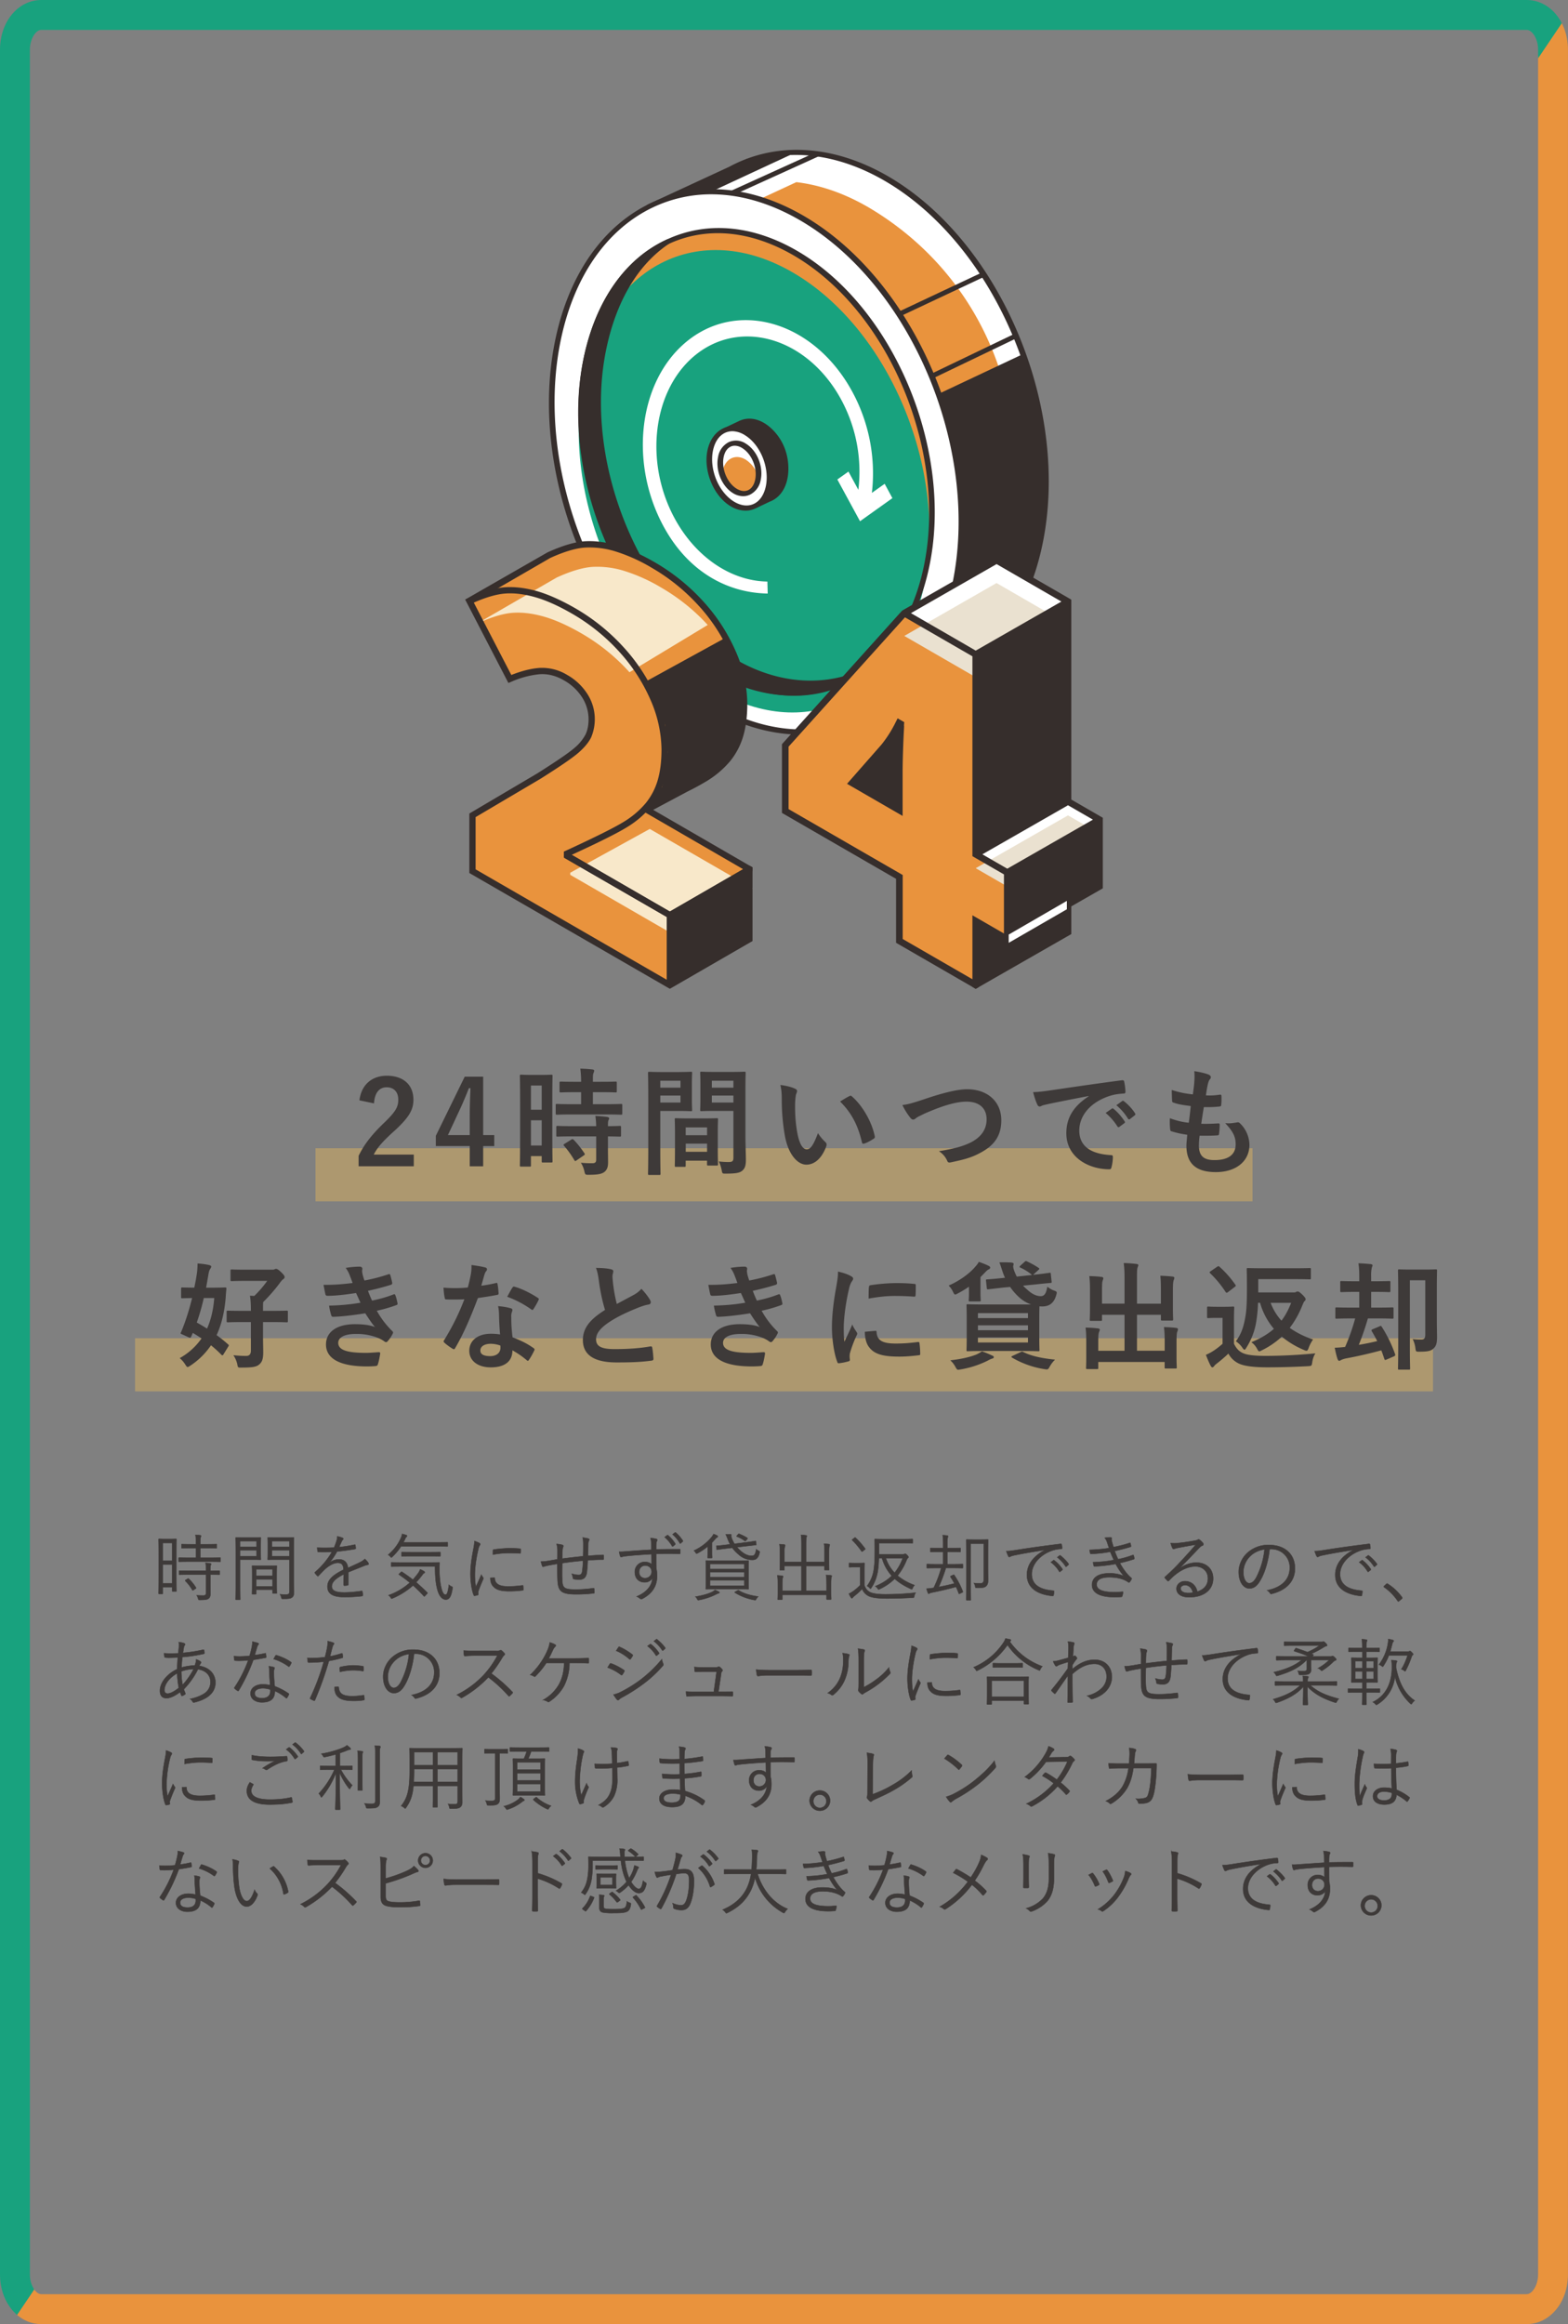 <svg xmlns="http://www.w3.org/2000/svg" xmlns:xlink="http://www.w3.org/1999/xlink" width="385.04" height="570.5"><rect width="100%" height="100%" fill="#808080" stroke="none"/><defs><path id="a" d="M10.13 0H374.9c5.68 0 10.13 5.35 10.13 12.19v546.12c0 6.83-4.45 12.19-10.13 12.19H10.13C4.45 570.5 0 565.14 0 558.3V12.2C0 5.35 4.45 0 10.13 0zm364.79 563.15c1.28 0 2.78-2.11 2.78-4.84V12.19c0-2.73-1.5-4.85-2.78-4.85H10.12c-1.28 0-2.78 2.12-2.78 4.85v546.12c0 2.73 1.5 4.85 2.79 4.85h364.79z"/></defs><clipPath id="b"><use xlink:href="#a" overflow="visible"/></clipPath><path clip-path="url(#b)" fill="#E9933D" d="M386.8.3v574.15H0z"/><defs><path id="c" d="M10.13 0H374.9c5.68 0 10.13 5.35 10.13 12.19v546.12c0 6.83-4.45 12.19-10.13 12.19H10.13C4.45 570.5 0 565.14 0 558.3V12.2C0 5.35 4.45 0 10.13 0zm364.79 563.15c1.28 0 2.78-2.11 2.78-4.84V12.19c0-2.73-1.5-4.85-2.78-4.85H10.12c-1.28 0-2.78 2.12-2.78 4.85v546.12c0 2.73 1.5 4.85 2.79 4.85h364.79z"/></defs><clipPath id="d"><use xlink:href="#c" overflow="visible"/></clipPath><path clip-path="url(#d)" fill="#18A27E" d="M0 574.45V-1.58l387.9.77z"/><path opacity=".4" fill="#F0BB55" d="M77.47 281.86h230.11v13.04H77.47zM33.16 328.5h318.73v13.04H33.16z"/><g><g fill="#3E3A39"><path d="M88.26 270.1c.49-3.92 3.15-6.04 6.73-6.04 3.93 0 6.53 2.12 6.53 5.9 0 2.44-1.06 4.27-4.4 7.39-3.02 2.7-4.45 4.3-5.34 6.07h9.83v2.86H88.06v-2.55c1.3-2.69 3.12-5.1 6.25-8.1 2.86-2.75 3.49-3.9 3.49-5.7 0-1.92-1.12-3.03-2.86-3.03-1.8 0-2.93 1.34-3.1 3.95l-3.58-.75zM118.65 278.64h2.72v2.7h-2.72v4.95h-3.3v-4.96h-8.33v-2.52l7.1-14.52h4.53v14.35zm-3.3-4.81c0-2.32.09-4.5.18-6.7h-.4a86.93 86.93 0 01-2.44 5.72l-2.7 5.79h5.36v-4.81zM135.63 276.46c0 7.13.05 8.42.05 8.6 0 .28-.02.3-.31.3h-2.06c-.26 0-.29-.02-.29-.3v-1.27h-2.64v2.27c0 .28-.02.31-.28.31h-2.12c-.29 0-.32-.03-.32-.31 0-.18.06-1.64.06-8.82v-6.25c0-5.18-.06-6.7-.06-6.87 0-.29.03-.32.32-.32.2 0 .74.06 2.46.06h2.46c1.72 0 2.27-.05 2.47-.05.28 0 .31.02.31.31 0 .17-.05 1.57-.05 5.78v6.56zm-5.25-10v5.94h2.64v-5.93h-2.64zm2.64 14.73V275h-2.64v6.19h2.64zm7.62-7.62c-2.72 0-3.67.06-3.84.06-.31 0-.34-.03-.34-.35v-1.97c0-.29.02-.32.34-.32.17 0 1.12.06 3.84.06h2.06v-2.95h-1.34c-2.55 0-3.44.06-3.61.06-.32 0-.35-.03-.35-.32v-2c0-.31.03-.34.35-.34.17 0 1.06.05 3.6.05h1.35a24.08 24.08 0 00-.2-3.23c1.12.03 1.9.08 2.95.2.29.03.46.14.46.29 0 .22-.09.37-.17.6-.15.31-.15.85-.15 2.14h1.92c2.6 0 3.47-.05 3.64-.05.29 0 .31.02.31.34v2c0 .3-.02.32-.31.32-.17 0-1.03-.06-3.64-.06h-1.92v2.95h3.04c2.72 0 3.66-.06 3.84-.06.31 0 .34.03.34.32v1.97c0 .32-.03.35-.34.35-.18 0-1.12-.06-3.84-.06h-7.99zm.11 5.38c-2.72 0-3.63.06-3.8.06-.32 0-.35-.03-.35-.31v-2c0-.3.03-.32.34-.32.18 0 1.1.06 3.81.06h5.65a20.87 20.87 0 00-.2-2.52c1.08.06 2.12.14 2.89.25.31.06.49.18.49.32 0 .2-.06.31-.15.48-.11.23-.14.58-.14 1.47 1.95 0 2.72-.06 2.86-.06.32 0 .35.03.35.31v2c0 .3-.03.32-.35.32-.14 0-.92-.03-2.86-.06v2.84c0 1.32.03 2.55.03 3.52 0 1.06-.2 1.86-1 2.44-.63.43-1.58.63-3.73.63-.86 0-.89 0-1.09-.86a6.4 6.4 0 00-.86-2.1c1 .1 1.86.12 2.81.12.69 0 .95-.23.95-.89v-5.7h-5.65zm-.48.8c.28-.17.37-.17.6.03.97 1 1.83 2.1 2.63 3.3.18.26.15.34-.14.54l-1.75 1.2c-.17.12-.26.18-.34.18s-.14-.06-.23-.2a23.73 23.73 0 00-2.52-3.53c-.2-.22-.2-.3.14-.51l1.6-1zM166.78 263.15c1.86 0 2.72-.06 2.9-.06.25 0 .28.03.28.34 0 .17-.06 1-.06 2.72v3.56c0 1.74.06 2.54.06 2.72 0 .31-.03.34-.29.34-.17 0-1.03-.06-2.89-.06h-4.64V282c0 3.95.06 5.9.06 6.1 0 .29-.03.32-.32.32h-2.43c-.29 0-.32-.03-.32-.32 0-.2.06-2.14.06-6.1v-12.4c0-3.98-.06-5.98-.06-6.16 0-.31.03-.34.32-.34.2 0 1.29.06 3.38.06h3.95zm-4.64 2.14v1.7h4.96v-1.7h-4.96zm4.96 3.64h-4.96v1.72h4.96v-1.72zm-1.1 17.5c-.28 0-.3-.03-.3-.35 0-.17.05-.94.05-5.18v-2.52c0-2.52-.06-3.38-.06-3.58 0-.29.03-.31.32-.31.2 0 .89.05 3.06.05h3.87c2.17 0 2.86-.05 3.06-.05.29 0 .32.02.32.31 0 .17-.06 1.03-.06 3.1v2.83c0 4.15.06 4.93.06 5.07 0 .28-.03.31-.32.31h-2.06c-.29 0-.32-.03-.32-.31v-.89h-5.24v1.17c0 .32-.03.35-.34.35H166zm2.38-7.76h5.25v-1.92h-5.25v1.92zm5.25 4.06v-2h-5.24v2h5.24zm9.42-3.75c0 2 .11 4.3.11 5.7 0 1.38-.2 2.06-.83 2.64-.6.54-1.4.77-4.1.77-.85 0-.85.03-1.02-.89a8.9 8.9 0 00-.7-2.1c.9.12 1.81.15 2.41.15.95 0 1.18-.25 1.18-1.11V272.7h-4.7c-2.23 0-2.98.06-3.15.06-.29 0-.31-.03-.31-.35 0-.17.05-.83.05-2.52v-3.95c0-1.66-.05-2.35-.05-2.52 0-.32.02-.35.31-.35.17 0 .92.06 3.15.06h4.21c2.23 0 3-.06 3.18-.06.29 0 .31.03.31.35 0 .17-.05 1.35-.05 3.78v11.77zm-8.25-13.69v1.7h5.3v-1.7h-5.3zm5.3 5.36v-1.72h-5.3v1.72h5.3zM195.27 267.27c.26.11.46.31.46.52 0 .17-.09.45-.23.8-.11.34-.26 1.57-.26 2.8 0 1.84.06 3.9.52 6.54.4 2.26 1.14 4.2 2.35 4.2.91 0 1.63-1 2.75-3.98.63 1 1.26 1.67 1.83 2.21.34.31.34.66.2 1.06-1.09 2.92-2.86 4.47-4.87 4.47-2.23 0-4.58-2.64-5.35-7.48-.46-2.72-.7-5.7-.7-8.33 0-1.58-.05-2.44-.34-3.75 1.38.17 2.78.5 3.64.94zm13.3 1.8a.84.84 0 01.3-.11c.12 0 .2.06.32.17 2.6 2.26 4.9 6.22 5.62 9.8.08.37-.1.48-.32.63-.74.48-1.46.89-2.23 1.14-.35.12-.55.03-.6-.31-.98-4.1-2.44-7.07-5.36-10 1.09-.69 1.8-1.09 2.26-1.32zM227.14 269.76c4.42-1.49 8-2.38 10.32-2.38 5.12 0 8.42 3.1 8.42 7.6 0 3.75-1.64 6.12-5.05 7.95-2.4 1.35-4.64 1.81-7.27 2.38-.57.12-.8.09-1-.45a5.32 5.32 0 00-2-2.27c3.77-.63 5.8-1.17 7.76-2.12 2.43-1.23 3.95-3.06 3.95-5.7 0-2.69-1.75-4.35-4.93-4.35-2.58 0-5.98 1.03-10.34 2.95-.91.46-1.63.77-1.97 1.03-.4.34-.63.43-.78.43-.28 0-.51-.17-.83-.6a16.7 16.7 0 01-1.83-2.98c1.26-.14 2.32-.4 5.55-1.49zM267.35 269.04c-3.5.66-6.56 1.27-9.63 1.9-1.08.25-1.37.3-1.8.45-.2.09-.4.23-.63.23-.2 0-.43-.17-.54-.43-.38-.77-.7-1.77-1.06-3.1 1.46-.05 2.32-.16 4.55-.48 3.52-.51 9.82-1.46 17.21-2.43.43-.06.58.11.6.31.15.66.3 1.72.32 2.52 0 .35-.17.43-.54.43-1.35.09-2.27.23-3.5.63-4.87 1.66-7.3 5.02-7.3 8.45 0 3.7 2.63 5.7 7.62 6.02.46 0 .63.1.63.43 0 .74-.12 1.74-.32 2.46-.08.43-.2.6-.54.6-5.04 0-10.57-2.9-10.57-8.85 0-4.06 2.04-6.81 5.5-9.08v-.06zm5.67 3.1c.14-.12.26-.09.43.05.89.7 1.92 1.84 2.72 3.07.12.17.12.31-.09.46l-1.2.89c-.2.14-.34.11-.48-.09a14.18 14.18 0 00-2.9-3.32l1.52-1.06zm2.55-1.86c.17-.12.25-.09.43.05 1.06.8 2.09 1.95 2.72 2.95.11.18.14.35-.09.52l-1.14.89c-.23.17-.38.09-.5-.09a13.52 13.52 0 00-2.86-3.3l1.44-1.02zM294.4 281.1c0 2.64 1.15 3.67 3.82 3.67 3.35 0 5.21-1.29 5.21-3.87 0-1.6-.4-2.92-2.58-5.21 1.15.14 1.78 0 2.92-.17.2-.06.43-.03.6.11a7.47 7.47 0 012.44 5.39c0 4.06-3.32 6.7-8.25 6.7-5.07 0-7.22-2.3-7.22-6.48 0-.6.09-1.4.2-2.69a22.77 22.77 0 01-3.9-.86c-.2-.05-.28-.2-.3-.54a16.7 16.7 0 01-.06-2.66c1.72.63 3 .94 4.64 1.11.14-1.06.37-2.92.48-4.1-2-.25-3.03-.42-4.12-.8-.35-.08-.46-.22-.46-.48-.03-.69-.08-1.63-.08-2.66 1.94.62 3.32.88 5.18 1.08.23-1.66.32-2.43.37-3.29.06-.8.06-1.63-.02-2.4 1.31.17 2.8.54 3.43.8.4.14.63.4.63.66 0 .2-.08.37-.23.54-.2.2-.34.57-.51 1.23-.15.66-.32 1.63-.46 2.7 1.14.08 2.32 0 3.52-.18.2 0 .29.14.29.34.03.7.03 1.5-.06 2.15 0 .31-.12.4-.46.43-1.26.14-2.55.17-3.8.14-.18 1-.47 2.95-.64 4.1 1.52.03 2.7 0 4.07-.09.37-.05.46.06.46.32 0 .52-.06 1.55-.15 2.15-.03.34-.11.46-.4.46-1.43.1-2.92.1-4.38.08-.14 1.12-.17 1.8-.17 2.32zM44.48 316.34c0-.29.03-.31.29-.31.17 0 .88.05 2.94.05.23-1.06.43-2.12.6-3.23.12-.72.2-1.72.2-2.7.98.06 1.98.18 2.9.4.29.1.46.18.46.35 0 .17-.09.35-.26.6-.2.29-.31.63-.43 1.35-.2 1.12-.37 2.2-.57 3.24h1.43c2.26 0 3.04-.06 3.2-.06.3 0 .38.06.35.37-.08.83-.14 1.57-.17 2.12-.29 3.52-1 6.56-2.23 9.22a30.5 30.5 0 012.86 2.3c.2.14.17.25-.03.56l-1.15 1.87c-.11.17-.2.22-.28.22-.06 0-.12-.02-.23-.14-.8-.83-1.66-1.6-2.55-2.32a18.13 18.13 0 01-5.04 4.98c-.35.23-.54.35-.69.35-.2 0-.31-.2-.6-.63a6.52 6.52 0 00-1.35-1.55 15.94 15.94 0 005.36-4.84c-.72-.49-1.46-.94-2.15-1.35l-.37.86c-.18.37-.23.4-.7.2l-1.45-.66c-.32-.14-.46-.17-.46-.31 0-.09.06-.2.17-.43 1-2.4 1.9-5.19 2.64-8.22-1.64.03-2.27.06-2.4.06-.27 0-.3-.03-.3-.32v-2.03zm5.56 2.29a53.69 53.69 0 01-1.72 6.01c.83.46 1.66.95 2.52 1.5.94-2.1 1.54-4.56 1.77-7.51h-2.57zm9.65 5.9c-2.64 0-3.55.06-3.7.06-.31 0-.34-.03-.34-.29v-2.26c0-.29.03-.31.34-.31.15 0 1.06.05 3.7.05h1.92c0-1.4-.03-2.4-.23-3.72l1.06.06a26.6 26.6 0 003.18-3.7H60.4c-2.49 0-3.32.06-3.49.06-.29 0-.31-.03-.31-.34v-2.18c0-.31.02-.34.31-.34.17 0 1 .05 3.5.05h6.47c.26 0 .43-.02.51-.08a.8.8 0 01.38-.12c.22 0 .51.09 1.2.75.74.71.92 1 .92 1.26 0 .2-.1.37-.3.49-.25.17-.48.4-1.05 1.2a41.44 41.44 0 01-3.9 4.44c-.05.34-.05.8-.05 1.66v.51h2.06c2.66 0 3.55-.05 3.72-.05.29 0 .32.02.32.3v2.27c0 .26-.03.29-.32.29-.17 0-1.06-.06-3.72-.06h-2.06v3.12c0 2.1.05 3.27.05 4.3 0 1.69-.31 2.43-1 3-.69.58-1.6.75-4.32.75-.9.03-.9.03-1.06-.86a6.45 6.45 0 00-.95-2.17c1.12.11 1.98.17 3.15.17.77 0 1.15-.43 1.15-1.32v-6.99h-1.92zM85.89 313.07a7.3 7.3 0 00-1-1.83 20.2 20.2 0 013.46-.31c.4 0 .63.23.63.51 0 .18-.06.38-.06.55 0 .26.06.54.12.86.2.74.28 1 .46 1.48 2.23-.43 3.8-.85 5.84-1.51.26-.12.4-.09.49.14.17.54.37 1.35.48 1.92.06.29-.14.46-.34.51-1.92.6-3.66 1.04-5.61 1.47.26.71.63 1.6 1 2.4 2.32-.48 3.84-.97 5.21-1.49.29-.14.43-.08.52.18.25.65.37 1.2.51 1.89.06.25.06.4-.23.51a35.03 35.03 0 01-4.84 1.4 21.33 21.33 0 003.76 4.96c.28.26.28.37.14.69a8.3 8.3 0 01-1.18 1.77c-.17.2-.28.29-.45.29-.12 0-.23-.06-.4-.17a7.15 7.15 0 00-1.7-.92 13.95 13.95 0 00-5.38-.92c-2.69 0-4.26.83-4.26 2.18 0 1.86 2.43 2.46 6.81 2.46 1.06 0 2.12-.11 3.15-.17.29 0 .37.15.34.37-.11.72-.31 1.84-.57 2.61-.08.28-.2.4-.6.43-.66.06-1.35.09-2.06.09-6.59 0-10.08-1.87-10.08-5.39 0-3.06 2.63-4.98 7.1-4.98 2.1 0 3.78.23 4.93.71-.66-.77-1.6-2.14-2.38-3.38-2.95.46-5.76.8-7.85.86-.31 0-.43-.11-.52-.4-.17-.57-.43-1.54-.51-2.35a50.1 50.1 0 007.7-.71c-.28-.6-.71-1.58-1.09-2.38-2.63.4-4.75.66-6.95.69-.35 0-.52-.12-.58-.4-.08-.32-.28-1.38-.46-2.3 2.81.04 5.1-.2 7.14-.45-.23-.66-.4-1.15-.7-1.87zM121.74 314.96c.26-.08.37-.08.43.23.14.72.23 1.58.26 2.32 0 .26-.12.32-.35.35-1.54.31-2.95.51-4.72.77-1.84 4.84-3.53 8.8-5.59 12.29-.11.2-.2.28-.31.28-.09 0-.2-.06-.35-.14-.66-.4-1.49-1-1.97-1.46-.15-.12-.2-.2-.2-.32 0-.08.02-.2.14-.34a57.92 57.92 0 004.95-10c-1.08.06-1.97.06-2.86.06-.63 0-.86 0-1.57-.03-.3 0-.35-.08-.4-.46-.15-.54-.23-1.48-.3-2.43a33.02 33.02 0 005.97-.03c.34-1.2.54-2.18.74-3.2.17-1.01.17-1.44.17-2.33 1.23.18 2.47.35 3.35.6.29.06.46.23.46.43 0 .23-.08.38-.26.55-.17.23-.28.49-.45 1.06-.2.69-.43 1.57-.7 2.44 1.13-.12 2.44-.38 3.56-.64zm.8 7.68c-.03-.77-.06-1.23-.23-2.03 1.4.14 2.15.26 3.12.54.26.06.4.2.4.46 0 .06-.05.26-.17.6-.11.35-.14.69-.11 1.18 0 1.69.08 2.92.31 4.87 2.07.83 3.47 1.46 5.16 2.66.28.2.31.31.17.6-.43.89-.83 1.6-1.32 2.32-.08.14-.17.2-.25.2s-.18-.06-.3-.17a21.35 21.35 0 00-3.49-2.4c0 2.86-2.06 4.18-5.32 4.18-3.15 0-5.27-1.6-5.27-4.07 0-2.5 2.06-4.18 5.3-4.18.54 0 1.34.02 2.26.17a67.2 67.2 0 01-.26-4.93zm-2.03 7.22c-1.43 0-2.55.57-2.55 1.66 0 .92.8 1.37 2.43 1.37 1.55 0 2.5-.83 2.5-2.03 0-.26 0-.4-.03-.57a7.28 7.28 0 00-2.35-.43zm5.32-13.78c.18-.28.32-.31.6-.2 1.7.46 3.96 1.6 5.62 2.7.17.1.26.2.26.3 0 .1-.03.2-.12.35-.28.63-.8 1.52-1.2 2.12-.08.15-.17.2-.26.2s-.14-.03-.25-.11a24.72 24.72 0 00-5.93-3.12c.48-.86.91-1.72 1.28-2.24zM150.09 311.58c.34.1.51.23.51.46 0 .4-.2.8-.2 1.2 0 .58.09 1.27.15 1.92.25 2.01.54 3.44.91 4.93l4.07-2.18a7.09 7.09 0 001.98-1.54c.91.94 1.66 1.94 2.09 2.69.11.17.2.4.2.6 0 .29-.17.52-.57.57-.86.15-1.84.49-2.75.86-2.47 1-4.76 2.06-6.73 3.35-2.5 1.64-3.38 2.98-3.38 4.33 0 1.69 1.26 2.4 4.55 2.4 3.61 0 6.53-.26 8.74-.66.31-.05.45 0 .51.35.15.77.23 1.8.29 2.66.03.32-.17.46-.52.49-2.6.34-4.9.43-8.53.43-5.41 0-8.28-1.78-8.28-5.5 0-3.18 2.1-5.27 5.44-7.39-.68-2.2-1.2-4.78-1.49-6.99-.2-1.52-.4-2.52-.74-3.32 1.37 0 2.69.09 3.75.34zM180.38 313.07a7.3 7.3 0 00-1-1.83 20.2 20.2 0 013.47-.31c.4 0 .63.23.63.51 0 .18-.06.38-.06.55 0 .26.06.54.11.86.2.74.29 1 .46 1.48 2.24-.43 3.81-.85 5.85-1.51.25-.12.4-.09.48.14.17.54.37 1.35.49 1.92.06.29-.15.46-.35.51-1.91.6-3.66 1.04-5.6 1.47.25.71.62 1.6 1 2.4 2.31-.48 3.83-.97 5.2-1.49.3-.14.44-.08.52.18.26.65.38 1.2.52 1.89.06.25.06.4-.23.51a35.04 35.04 0 01-4.84 1.4 21.36 21.36 0 003.75 4.96c.29.26.29.37.14.69a8.34 8.34 0 01-1.17 1.77c-.17.2-.29.29-.46.29-.11 0-.23-.06-.4-.17a7.2 7.2 0 00-1.69-.92 13.95 13.95 0 00-5.38-.92c-2.7 0-4.27.83-4.27 2.18 0 1.86 2.43 2.46 6.82 2.46 1.06 0 2.12-.11 3.15-.17.28 0 .37.15.34.37-.11.72-.31 1.84-.57 2.61-.09.28-.2.4-.6.43-.66.06-1.35.09-2.07.09-6.58 0-10.08-1.87-10.08-5.39 0-3.06 2.64-4.98 7.1-4.98 2.1 0 3.78.23 4.93.71-.66-.77-1.6-2.14-2.38-3.38-2.95.46-5.75.8-7.85.86-.3 0-.43-.11-.51-.4-.17-.57-.43-1.54-.52-2.35 2.87-.06 5.16-.28 7.7-.71-.28-.6-.7-1.58-1.08-2.38-2.64.4-4.76.66-6.96.69-.34 0-.52-.12-.57-.4-.09-.32-.29-1.38-.46-2.3 2.8.04 5.1-.2 7.13-.45-.23-.66-.4-1.15-.69-1.87zM208.85 313.19c.48.26.65.43.65.69 0 .2-.05.28-.43.86-.28.51-.43.91-.68 2.03-.8 3.55-1.2 7.07-1.2 9.25 0 1.4.05 2.35.16 3.35.6-1.32 1.12-2.26 1.95-4.27.23.72.6 1.18 1 1.8.09.15.2.32.2.44 0 .2-.05.31-.14.46a28.29 28.29 0 00-1.63 4.32c-.06.17-.09.49-.09.89 0 .34.06.57.06.8 0 .2-.12.32-.37.37-.72.2-1.52.38-2.35.46-.2.03-.32-.11-.37-.31-.8-2-1.32-5.65-1.32-8.54 0-2.57.31-5.7.97-9.4.38-2.11.52-3.06.52-4.26 1.29.31 2.2.6 3.07 1.06zm6.13 13.49c.22-.03.28.11.28.43.17 1.98 1.55 2.69 4.67 2.69 2.15 0 3.55-.14 5.47-.37.29-.03.34 0 .4.37a21 21 0 01.17 2.46c0 .35 0 .38-.48.43-1.95.23-3.33.32-4.67.32-4.24 0-6.22-.69-7.45-2.38-.71-.92-1-2.38-1-3.72l2.6-.23zm-1.6-10.71c.02-.35.1-.43.4-.49a45.9 45.9 0 016.2-.52c1.73 0 3.04.06 4.25.18.6.03.65.08.65.37 0 .86 0 1.63-.05 2.44-.03.25-.12.37-.37.34-1.72-.12-3.21-.17-4.67-.17-1.92 0-3.78.17-6.5.65.02-1.6.02-2.31.08-2.8zM237.94 315.85c-.83.57-1.72 1.12-2.72 1.64-.32.17-.52.28-.66.28-.2 0-.32-.2-.55-.69a5.24 5.24 0 00-1.06-1.51c2.55-1.1 5.1-2.9 6.56-4.65.29-.3.6-.71.86-1.17.86.31 1.63.6 2.32.94.26.12.46.26.46.46 0 .26-.17.38-.43.49-.2.08-.46.31-.86.74l-1.09 1.12v3.78c0 1.23.06 1.69.06 1.86 0 .29-.03.32-.34.32h-2.3c-.28 0-.31-.03-.31-.32 0-.2.06-.48.06-1.46v-1.83zm5.7 16.9c.28.09.4.23.4.4s-.15.29-.4.35c-.32.08-.69.28-1.18.54a23.76 23.76 0 01-7.13 2.2c-.28 0-.4-.14-.66-.6a5.96 5.96 0 00-1.31-1.72c2.6-.28 4.84-.8 6.41-1.43.43-.2.86-.43 1.35-.77 1.09.37 1.72.66 2.52 1.03zm7.96-23c.28-.28.37-.23.66-.08.8.37 1.77.88 2.75 1.54.14.09.2.15.2.23s-.06.17-.2.29l-1.32 1.2c2.32-.23 3.75-.46 4.04-.49.29-.03.29 0 .31.32l.2 1.83c.03.29 0 .32-.31.34-.29.03-1.29.1-3.84.38l-2.86.28c.25.29.54.57.86.83 1.31 1.26 2.43 1.75 3.52 1.75.83-.03 1.29-.63 1.57-2.32.49.37.98.69 1.52.89.86.31.92.34.66 1.2-.6 2.15-1.92 2.72-3.3 2.75-.25 0-.54 0-.8-.03-.02.35-.05 1.18-.05 2.67v5.18c0 1.86.05 2.7.05 2.86 0 .3-.02.32-.31.32-.2 0-1.18-.06-3.98-.06h-9.37c-2.77 0-3.75.06-3.95.06-.28 0-.31-.03-.31-.32 0-.2.05-1 .05-2.86v-5.18c0-1.86-.05-2.7-.05-2.87 0-.28.03-.31.31-.31.2 0 1.18.06 3.95.06h11.6a8.66 8.66 0 01-3.09-1.9 14.31 14.31 0 01-2.06-2.4l-1.6.14-3.79.44c-.28.02-.3 0-.34-.29l-.2-1.83c-.03-.29 0-.29.29-.32.34-.03 1.26-.06 3.8-.34l.58-.06c-.29-.6-.52-1.26-.75-1.95-.2-.63-.4-1.26-.63-1.83 1.07-.03 1.95 0 2.7.03.54.03.8.14.8.34 0 .17-.06.32-.09.46-.05.23.03.66.2 1.15.18.51.4 1 .66 1.52l3.75-.4a12.1 12.1 0 00-2.86-1.8c-.26-.12-.31-.18 0-.5l1.03-.92zm-11.46 12.58v1.23h12.29v-1.23h-12.29zm12.29 4.2v-1.2h-12.29v1.2h12.29zm0 1.78h-12.29v1.23h12.29v-1.23zm-1.83 3.61c.34-.17.4-.17.69-.03 1.97.98 4.6 1.55 7.79 1.86a7.64 7.64 0 00-1.38 1.84c-.23.43-.4.57-.69.57a22.53 22.53 0 01-8.48-2.9c-.25-.17-.25-.28.15-.45l1.92-.89zM285.07 316.8c0-1.63-.02-2.52-.14-3.64 1.06.03 1.98.09 2.98.2.29.03.46.14.46.31 0 .2-.09.4-.15.58-.14.37-.2.91-.2 2.8v4.04c0 1.72.06 2.55.06 2.72 0 .32-.03.35-.28.35h-2.38c-.32 0-.35-.03-.35-.35v-1.06h-5.87v8.82h6.8v-2.17c0-1.66-.04-2.52-.18-3.64 1.09.03 2.03.09 3 .2.26.03.44.17.44.32 0 .2-.09.4-.15.57-.14.37-.2.91-.2 2.8v3.47c0 1.6.06 2.35.06 2.52 0 .26-.03.29-.31.29h-2.35c-.29 0-.32-.03-.32-.29v-1.31h-16.3v1.46c0 .25-.02.28-.31.28h-2.35c-.31 0-.34-.03-.34-.28 0-.2.05-.92.05-2.52v-3.78c0-1.64-.03-2.5-.17-3.61 1.09.03 2.04.08 3 .2.3.03.5.14.5.31 0 .2-.12.4-.18.58-.14.34-.2.91-.2 2.49v2.12h6.45v-8.83h-5.53v1.18c0 .28-.03.31-.31.31h-2.38c-.29 0-.32-.03-.32-.31 0-.2.06-1 .06-2.72v-4.3c0-1.66-.03-2.52-.17-3.66 1.09.02 2.03.08 3 .2.3.02.44.17.44.34 0 .2-.09.34-.15.57-.14.35-.17.92-.17 2.52V320h5.53v-6.27c0-1.69-.06-2.57-.2-3.69 1.09.03 2.15.11 3.15.23.26.03.43.11.43.28 0 .2-.09.35-.17.58-.12.37-.15.77-.15 2.63v6.25h5.87v-3.21zM303.02 329.86c.6 1.17 1.2 1.89 2.38 2.37 1 .4 2.8.6 5.3.6 3.7 0 8.05-.2 12.31-.62-.4.6-.65 1.37-.77 2.17-.14.92-.14.92-1.06.98-3.64.2-7.04.28-10.02.28-2.95 0-5.33-.25-6.7-.82a5.55 5.55 0 01-2.81-2.55c-.89.85-1.9 1.71-2.95 2.52-.29.23-.46.4-.57.57-.15.2-.26.28-.43.28-.12 0-.29-.14-.4-.37-.4-.74-.78-1.66-1.18-2.69.75-.34 1.15-.54 1.69-.89.83-.51 1.66-1.17 2.4-1.83v-6.36h-1.37c-1.55 0-1.95.06-2.09.06-.32 0-.34-.03-.34-.35v-2.17c0-.29.02-.32.34-.32.14 0 .54.06 2.1.06h1.77c1.52 0 1.97-.06 2.14-.06.3 0 .32.03.32.32 0 .17-.06.97-.06 2.72v6.1zm-4.18-18.88c.18-.11.29-.17.38-.17s.14.06.25.15a24.72 24.72 0 013.87 4.38c.17.23.2.31-.14.57l-1.6 1.23c-.18.12-.3.2-.38.2s-.17-.08-.26-.2a25.85 25.85 0 00-3.78-4.58c-.22-.23-.2-.32.12-.52l1.54-1.06zm18.82 6.28c.29 0 .46-.03.6-.12a.63.63 0 01.38-.11c.25 0 .45.08 1.2.8.69.69.77.92.77 1.09 0 .2-.09.31-.26.48-.23.2-.34.58-.54 1.03a23.15 23.15 0 01-3.1 5.53 21.39 21.39 0 005.73 2.84c-.4.57-.8 1.29-1.08 2.06-.18.51-.32.72-.55.72a1.8 1.8 0 01-.6-.2 21.27 21.27 0 01-5.44-3.27 20.5 20.5 0 01-4.84 3.32c-.35.17-.55.29-.69.29-.2 0-.31-.2-.57-.66-.4-.72-.8-1.15-1.38-1.58 2.26-.94 4.07-2 5.53-3.29a17.03 17.03 0 01-3.4-6.39h-.5a34.21 34.21 0 01-.4 4.41 16.79 16.79 0 01-2.43 6.56c-.23.38-.35.55-.49.55s-.31-.17-.54-.52a5.69 5.69 0 00-1.58-1.55c1.38-1.83 1.95-3.72 2.35-6.1.32-1.74.37-4.32.37-7.02 0-2.97-.05-4.35-.05-4.52 0-.31.02-.34.31-.34.17 0 1.15.05 3.84.05h7.5c2.7 0 3.61-.05 3.78-.05.3 0 .32.02.32.34v2.12c0 .29-.03.31-.32.31-.17 0-1.08-.05-3.78-.05h-8.82v3.26h8.68zm-5.64 2.55a13.55 13.55 0 002.66 4.38c.95-1.26 1.72-2.7 2.38-4.38h-5.04zM331.89 323.64c-2.6 0-3.5.06-3.67.06-.28 0-.31-.03-.31-.31v-2.15c0-.29.03-.31.31-.31.17 0 1.06.05 3.67.05h1.89v-3.86h-.97c-2.41 0-3.18.06-3.38.06-.3 0-.32-.03-.32-.35v-2.06c0-.28.03-.31.32-.31.2 0 .97.05 3.37.05h.98v-1.11c0-1.43-.03-2.15-.2-3.3 1.06.03 2.03.12 3 .2.26.03.46.15.46.29 0 .2-.11.37-.17.57a8.59 8.59 0 00-.17 2.2v1.15h1.03c2.38 0 3.18-.05 3.38-.05.29 0 .32.02.32.31v2.06c0 .31-.03.35-.32.35-.2 0-1-.06-3.38-.06h-1.03v3.86h1.58c2.57 0 3.46-.05 3.6-.05.29 0 .32.02.32.31v2.15c0 .28-.03.31-.32.31-.14 0-1.03-.06-3.6-.06h-2.38a65.1 65.1 0 01-2.23 6.48c1.57-.26 3-.55 4.52-.92-.4-.8-.86-1.63-1.32-2.4-.17-.3-.08-.38.23-.52l1.7-.72c.28-.14.33-.14.5.12a32.28 32.28 0 013.27 6.7c.09.26.09.4-.28.57l-1.78.77c-.4.17-.46.17-.57-.14-.23-.69-.46-1.4-.75-2.1-3.18.84-5.64 1.41-8.7 1.98-.55.12-1 .3-1.2.4a.84.84 0 01-.44.18c-.17 0-.28-.15-.4-.43-.28-.8-.51-1.86-.69-2.78 1.04-.03 1.9-.12 2.55-.2a50.9 50.9 0 002.47-6.99h-.9zm20.94-.37c0 2.78.05 3.98.05 4.9 0 1.31-.14 2.12-.74 2.72-.63.69-1.35.91-3.55.91-.9 0-.9.03-1.03-.91a6.53 6.53 0 00-.66-2.18c.69.09 1.34.12 2.03.12.74 0 1.06-.23 1.06-1.26v-13.3h-3.78v16.5c0 3.32.06 4.99.06 5.16 0 .26-.03.28-.32.28h-2.34c-.3 0-.32-.02-.32-.28 0-.2.06-2.06.06-5.82V317.8c0-3.81-.06-5.7-.06-5.87 0-.31.03-.34.32-.34.17 0 .83.05 2.83.05h3.3c1.97 0 2.63-.05 2.83-.05.29 0 .31.02.31.34 0 .17-.05 1.69-.05 4.61v6.73z"/></g></g><g><g fill="#3E3A39" stroke="#3E3A39" stroke-width=".1" stroke-miterlimit="10"><path d="M43.28 385.23c0 4.47.04 5.2.04 5.3 0 .12-.02.13-.14.13h-.73c-.13 0-.15-.01-.15-.14v-.9h-2.32v1.49c0 .12-.02.14-.14.14h-.75c-.13 0-.15-.02-.15-.14 0-.1.04-.9.04-5.5v-3.53c0-3.27-.04-4.09-.04-4.18 0-.12.02-.14.15-.14.1 0 .4.03 1.43.03h1.23c1.02 0 1.32-.03 1.43-.03.12 0 .14.02.14.14 0 .1-.03.86-.03 3.61v3.72h0zm-.98-6.48h-2.32v4.37h2.32v-4.37zm0 5.3h-2.32v4.63h2.32v-4.63zm11.85-.82c0 .13-.02.14-.14.14-.11 0-.7-.03-2.47-.03h-5.08c-1.75 0-2.34.03-2.44.03-.13 0-.15-.01-.15-.14v-.73c0-.13.02-.15.15-.15.1 0 .7.04 2.44.04h1.67v-2.38h-1.11c-1.65 0-2.2.04-2.29.04-.14 0-.16-.02-.16-.14v-.72c0-.14.02-.16.16-.16.1 0 .65.04 2.29.04h1.1c0-1.22-.01-1.67-.12-2.3.48.03.79.04 1.16.1.13.02.22.07.22.16s-.06.2-.1.32c-.06.2-.1.6-.1 1.72h1.63c1.64 0 2.18-.04 2.29-.04.12 0 .14.02.14.16v.72c0 .12-.02.14-.14.14-.11 0-.65-.04-2.3-.04h-1.62v2.38h2.36c1.77 0 2.36-.04 2.47-.04.12 0 .14.02.14.15v.73h0zm-.21 3.18c0 .13-.02.14-.15.14-.09 0-.64-.03-2.14-.03v2.43l.02 2.29c0 .52-.11.93-.5 1.2-.3.2-.8.3-2.08.3-.34 0-.35 0-.44-.34-.1-.34-.2-.57-.36-.8.54.05 1.09.06 1.68.06.38 0 .63-.16.63-.66v-4.48h-4.04c-1.75 0-2.34.04-2.43.04-.13 0-.15-.02-.15-.15v-.73c0-.13.02-.13.15-.13.09 0 .68.02 2.43.02h4.04v-.03c0-.98-.04-1.47-.13-1.9.47.02.84.07 1.14.13.15.02.24.09.24.14 0 .13-.06.2-.11.3-.07.19-.09.45-.09 1.28v.09c1.48 0 2.06-.02 2.14-.02.13 0 .15 0 .15.12v.73h0zm-7.88 1.14c.14-.09.17-.1.28-.01a10.4 10.4 0 011.77 2.16c.07.1.05.16-.09.27l-.48.32c-.18.12-.23.16-.3.03a10.5 10.5 0 00-1.72-2.23c-.1-.1-.07-.16.1-.27l.44-.26zM64.02 381.1c0 1.11.04 1.56.04 1.65 0 .12-.02.14-.15.14-.09 0-.53-.03-1.78-.03h-3.17v5.98c0 2.56.04 3.61.04 3.72 0 .12-.02.14-.15.14h-.84c-.12 0-.14-.02-.14-.14 0-.1.04-1.16.04-3.72v-7.56c0-2.55-.04-3.64-.04-3.75 0-.12.02-.14.14-.14.11 0 .7.03 2.02.03h2.1c1.25 0 1.7-.03 1.78-.03.13 0 .15.02.15.14 0 .1-.04.56-.04 1.65v1.93h0zM63 378.3h-4.04v1.4H63v-1.4zm0 2.25h-4.04V382H63v-1.45zm4.93 7.36c0 2.57.04 3 .04 3.1 0 .12-.02.14-.14.14h-.74c-.12 0-.14-.02-.14-.15v-.75h-4.04v.93c0 .15-.02.16-.14.16h-.73c-.13 0-.15-.01-.15-.16 0-.09.04-.52.04-3.14v-1.5c0-1.5-.04-1.97-.04-2.08 0-.12.02-.14.15-.14.1 0 .52.04 1.86.04h2.07c1.32 0 1.75-.04 1.85-.04.13 0 .15.02.15.14 0 .1-.04.56-.04 1.8v1.65h0zm-.98-2.7H62.9v1.63h4.04v-1.63zm0 2.47H62.9v1.72h4.04v-1.72zm5.18.52c0 .94.06 1.87.06 2.55 0 .79-.13 1.1-.47 1.36-.34.29-.8.36-2.23.36-.32 0-.32 0-.41-.34a2.7 2.7 0 00-.33-.79c.47.06.88.07 1.38.07.79 0 .95-.14.95-.85v-7.7h-3.25c-1.4 0-1.85.03-1.94.03-.14 0-.16-.02-.16-.14 0-.1.04-.43.04-1.54v-2.14c0-1.1-.04-1.43-.04-1.54 0-.13.02-.14.16-.14.1 0 .54.03 1.94.03h2.27c1.37 0 1.84-.03 1.93-.03.12 0 .14.01.14.14 0 .1-.04.82-.04 2.56v8.1h0zm-1.05-9.9h-4.3v1.4h4.3v-1.4zm0 2.25h-4.3V382h4.3v-1.45zM85.52 388.95c0 .14-.04.2-.2.21-.17.04-.53.07-.76.07-.11 0-.17-.09-.17-.21 0-.79 0-1.66.02-2.57-1.96.98-2.93 1.9-2.93 2.96s.98 1.49 3.06 1.49c1.48 0 2.95-.18 4.25-.36.09-.02.16 0 .2.12.05.27.1.63.1.88 0 .16-.07.23-.14.25a35.3 35.3 0 01-4.41.25c-2.5 0-4.13-.64-4.13-2.56 0-1.5.98-2.71 3.95-4.16-.04-1.21-.45-1.7-1.5-1.68-.77.02-1.8.47-2.94 1.45-.64.6-1.07 1.07-1.7 1.73-.1.13-.17.13-.26.04-.18-.16-.48-.5-.63-.7-.05-.1-.07-.15.04-.25a19.65 19.65 0 004.15-4.97c-1.11.07-2.2.07-3.33.04-.14 0-.17-.06-.2-.18-.03-.22-.08-.6-.1-.9 1.3.07 2.7.07 4.15-.02.21-.53.46-1.12.64-1.78.09-.3.16-.57.14-.97.52.1 1.04.25 1.34.4.18.09.18.27.04.4-.07.06-.18.19-.32.5-.22.44-.38.81-.6 1.35a33.8 33.8 0 003.76-.6c.15-.03.18-.03.22.08.03.25.09.5.1.79 0 .12-.03.17-.23.21-1.41.25-2.93.45-4.36.59-.6 1.1-1.18 1.93-1.82 2.66l.02.04a3.87 3.87 0 012.23-.77c1.32 0 2.1.7 2.25 2.09.88-.4 1.9-.86 2.79-1.29.52-.25.98-.53 1.36-.9.4.35.77.81.87 1.03.15.27 0 .37-.18.4-.21.04-.57.13-.98.3-1.36.57-2.48.98-3.79 1.53v3zM109.95 379.48c0 .12-.02.14-.14.14-.1 0-.68-.03-2.5-.03h-8.83c-.57.9-1.25 1.71-2.13 2.55-.12.11-.2.18-.25.18-.07 0-.12-.07-.25-.21-.16-.2-.35-.36-.55-.45a11.22 11.22 0 003.25-4.38c.1-.25.16-.48.2-.75.37.1.75.2 1.03.3.11.04.18.11.18.2 0 .1-.05.13-.12.2-.1.09-.22.2-.29.4a18 18 0 01-.48.97h8.24c1.82 0 2.4-.03 2.5-.03.12 0 .14.02.14.14v.77zm-11.5 6.45c.14-.13.17-.15.28-.07.9.59 1.77 1.21 2.65 1.9.48-.53.94-1.08 1.37-1.69.16-.25.34-.57.43-.84.36.15.72.32.95.48.12.1.18.17.18.25 0 .11-.1.17-.23.24-.11.05-.22.2-.41.46-.49.64-.97 1.22-1.47 1.75.9.77 1.79 1.6 2.7 2.5.09.1.1.16-.02.29l-.46.5c-.18.2-.24.21-.34.1a36.3 36.3 0 00-2.65-2.62 18.1 18.1 0 01-5.23 3.25c-.1 0-.15-.07-.25-.25a1.76 1.76 0 00-.56-.59 15.62 15.62 0 005.24-3.09 33.12 33.12 0 00-2.61-1.95c-.13-.07-.13-.1.05-.27l.37-.35zm6.82-2.38c1.82 0 2.43-.03 2.52-.03.13 0 .16.03.16.16-.05.94-.05 1.84-.02 2.71.07 1.24.18 2.35.4 3.24.28 1.21.6 1.82 1.09 1.82.3 0 .57-.45.82-2.45.18.2.37.32.66.45.25.1.27.14.21.5-.3 1.9-.73 2.7-1.64 2.7-.87 0-1.68-.8-2.14-2.74-.33-1.36-.49-2.9-.49-5.38h-8.11c-1.8 0-2.41.04-2.52.04-.12 0-.14-.02-.14-.14v-.77c0-.13.02-.15.14-.15.1 0 .72.04 2.52.04h6.54v0zm2.88-1.68c0 .15-.02.16-.15.16-.09 0-.66-.03-2.37-.03h-4.54c-1.72 0-2.27.03-2.36.03-.12 0-.14-.01-.14-.16v-.73c0-.12.02-.14.14-.14.09 0 .64.03 2.36.03h4.54c1.71 0 2.28-.03 2.37-.03.13 0 .15.02.15.14v.73zM117.68 378.76c.18.11.25.18.25.29 0 .1-.04.18-.13.3-.16.24-.27.54-.35.95-.5 2.1-.84 4.47-.84 6.17 0 1.3.07 2.18.26 3.07.43-1 .8-1.77 1.33-3.02.12.28.28.5.43.71.05.06.08.13.08.18a.6.6 0 01-.08.29c-.4.9-.77 1.78-1.15 2.84-.05.1-.07.27-.07.44 0 .16.04.27.04.4 0 .07-.04.14-.13.16-.25.09-.55.14-.8.18-.1 0-.16-.07-.2-.18-.5-1.2-.8-3.43-.8-5.18 0-1.92.32-4 .73-6.1.16-.85.25-1.37.25-1.98.46.14.93.34 1.18.48zm3.7 8.5c.09 0 .12.05.12.19.06 1.36 1.15 1.97 3.25 1.97 1.27 0 2.43-.11 3.52-.25.15-.02.18 0 .2.17.02.22.05.6.05.84 0 .16 0 .18-.23.22-1.07.12-2.07.2-3.2.2-2 0-3.14-.3-3.93-1.13-.52-.52-.73-1.23-.75-2.13l.97-.07zm-.33-6.64c0-.16.04-.21.22-.25 1.12-.18 2.84-.32 3.79-.32 1.03 0 2.05.04 2.53.1.24.01.27.03.27.17 0 .28 0 .57-.02.84 0 .14-.03.18-.2.16-.69-.07-1.85-.09-2.87-.09-1 0-2.3.13-3.73.38l.01-.99zM143.24 378.9c0-.56-.04-1-.17-1.48.67.1 1.1.16 1.4.27.18.06.23.11.23.23 0 .11-.05.22-.1.3a1.5 1.5 0 00-.15.63 174.9 174.9 0 01-.07 3.06c1.36-.1 2.5-.2 3.68-.23.14 0 .18.03.18.18.02.25.02.55 0 .78 0 .16-.04.22-.18.22-1.23 0-2.41.05-3.73.16a40.98 40.98 0 01-.22 2.95c-.18 1.3-.82 1.78-1.87 1.78-.48 0-.9-.05-1.34-.12-.16-.04-.2-.13-.22-.32a3.94 3.94 0 00-.28-1c.62.18 1.18.28 1.73.28.54 0 .77-.28.86-1.02a25 25 0 00.18-2.46c-1.68.14-3.47.35-5.11.6-.04 1.9-.06 3.58.03 4.6.13 1.48.6 1.87 3.22 1.87 1.5 0 3-.12 4.32-.32.22-.02.27.02.29.16a7 7 0 01.05.84c0 .18-.03.23-.16.25a35.3 35.3 0 01-4.32.25c-3.45 0-4.3-.7-4.52-2.84-.1-.78-.1-2.73-.1-4.63-.94.15-1.7.27-2.53.45-.25.05-.52.12-.82.23-.18.05-.29.02-.36-.14-.1-.29-.25-.7-.32-1.11.4 0 .84-.04 1.32-.1.95-.13 1.84-.31 2.72-.45.02-.7.02-1.36.02-2.02a6.06 6.06 0 00-.22-1.75c.52.03 1.06.12 1.41.23.15.03.25.16.25.27 0 .12-.07.25-.1.37-.1.25-.1.47-.13.79-.03.73-.03 1.28-.05 1.95 1.54-.2 3.5-.44 5.14-.6.04-1.08.04-2.16.04-3.1zM167.04 381.25c0 .16-.05.18-.23.18a86.13 86.13 0 00-5.68 0c0 1.12 0 2.35.02 3.55.14.56.2 1.2.2 1.88 0 2.25-.96 4.16-3.47 5.52a.94.94 0 01-.41.16c-.11 0-.22-.05-.33-.14-.2-.18-.51-.4-.82-.5 2.56-1.06 3.74-2.7 3.9-4.5a2.21 2.21 0 01-1.97 1.01c-1.23 0-2.36-.82-2.36-2.52a2.4 2.4 0 012.45-2.48c.68 0 1.3.2 1.68.6l-.03-2.51c-2.56.14-4.97.32-6.67.53-.43.06-.64.18-.78.18-.11 0-.18-.05-.22-.18-.1-.23-.2-.66-.28-1.14.6.03 1.2-.02 2.25-.1 1.44-.12 3.29-.24 5.66-.38l-.03-1.67a4.79 4.79 0 00-.18-1.2c.53.04 1.05.13 1.35.2.2.06.32.15.32.27 0 .11-.05.2-.12.32-.07.13-.1.25-.13.49-.03.39-.03.73-.03 1.52 1.98-.06 3.73-.06 5.72-.06.16 0 .2.02.2.2v.77h0zm-10.1 4.6c0 .99.65 1.54 1.45 1.54 1 0 1.63-.77 1.63-1.57 0-.9-.66-1.52-1.6-1.52-.78 0-1.47.6-1.47 1.56zm6.92-9c.07-.05.1-.03.18.02a8.84 8.84 0 011.79 2.07c.03.07.03.15-.04.2l-.52.43c-.09.07-.18.05-.23-.04a8.08 8.08 0 00-1.84-2.2l.66-.48zm1.86-.64c.07-.06.12-.07.2-.02.68.55 1.3 1.3 1.77 2.02.05.09.03.14-.06.21l-.48.43c-.07.07-.14.07-.21-.03a8.07 8.07 0 00-1.79-2.16l.57-.45zM173.78 379.62c-.66.56-1.46 1.1-2.46 1.65-.13.05-.2.09-.27.09-.09 0-.14-.07-.25-.25a1.57 1.57 0 00-.41-.48 12.31 12.31 0 004.45-3.44c.12-.16.27-.4.37-.62.34.1.63.23.88.37.14.07.18.15.18.23 0 .11-.1.17-.22.24-.1.05-.21.16-.4.37l-.83.9V381c0 .9.04 1.21.04 1.3 0 .13-.02.15-.15.15h-.82c-.12 0-.14-.02-.14-.15 0-.1.03-.37.03-1.21v-1.47h0zm2.7 11.47c-.16.04-.35.13-.55.23a15.48 15.48 0 01-4.2 1.43c-.34.06-.4.06-.52-.21-.13-.27-.3-.47-.47-.6 1.54-.24 3.17-.67 4.19-1.19.23-.12.44-.27.64-.46.43.18.66.28.93.43.13.07.18.12.18.21 0 .07-.07.14-.2.16zm7.33-2.94c0 1.25.03 1.71.03 1.82 0 .12-.01.14-.14.14-.1 0-.71-.03-2.48-.03h-5.3c-1.76 0-2.37.03-2.48.03-.12 0-.14-.02-.14-.14 0-.1.04-.58.04-1.83v-3.1c0-1.27-.04-1.74-.04-1.83 0-.12.02-.14.14-.14.11 0 .72.04 2.49.04h5.29c1.77 0 2.37-.04 2.48-.04.13 0 .14.02.14.14 0 .1-.03.56-.03 1.83v3.1zm-1.02-4.22h-8.44v1.23h8.44v-1.23zm0 2h-8.44v1.23h8.44v-1.23zm0 2h-8.44v1.32h8.44v-1.32zm-1.8-8.13c.31.36.67.71 1.08 1.05.88.74 1.7 1.06 2.49 1.06.66 0 .94-.3 1.14-1.63.18.17.38.29.56.38.3.16.33.2.26.52-.33 1.44-1 1.73-1.75 1.73a4.9 4.9 0 01-3.37-1.3 8.63 8.63 0 01-1.58-1.67l-1.28.15c-1.7.2-2.25.3-2.4.32-.12.02-.14 0-.16-.13l-.07-.7c-.02-.12 0-.12.13-.14.16-.01.71-.03 2.4-.25l.85-.1a10.1 10.1 0 01-.66-1.47c-.16-.4-.29-.71-.43-.98l1.07-.03c.21 0 .32.05.32.14 0 .09-.03.16-.03.25 0 .16.07.46.16.7.18.44.39.85.64 1.26l2.72-.34c1.7-.21 2.27-.33 2.4-.35.12-.02.12 0 .13.12l.1.72c.01.12 0 .16-.15.16-.12 0-.73.07-2.43.27l-2.15.26zm.08 10.65c.18-.1.24-.1.36-.04 1.29.8 2.93 1.24 4.77 1.49-.18.16-.34.35-.5.64-.14.27-.18.27-.53.21a13.5 13.5 0 01-4.67-1.78c-.12-.07-.14-.13.1-.27l.47-.25zm2.11-12.31c-.16.18-.18.2-.3.1a7.8 7.8 0 00-1.91-1.05c-.13-.05-.13-.07.01-.25l.27-.3c.13-.15.18-.15.3-.1.7.28 1.28.56 1.94.97.12.09.14.13 0 .29l-.3.34zM202.97 388.82c0-1.12-.02-1.59-.13-2.21.47.02.86.05 1.2.1.13.02.22.08.22.15 0 .09-.06.2-.1.32-.05.2-.1.6-.1 1.68v2.1c0 1.03.04 1.44.04 1.53 0 .12-.02.14-.13.14h-.86c-.12 0-.14-.02-.14-.14v-.99H192.1v1.04c0 .13-.02.14-.15.14h-.84c-.12 0-.14-.01-.14-.14 0-.09.04-.48.04-1.47v-2.14c0-1.13-.02-1.6-.13-2.22.45.02.86.06 1.2.11.12.02.23.07.23.16s-.05.18-.09.3c-.07.2-.12.61-.12 1.61v1.6h4.71v-6.08h-4.2v.9c0 .12-.01.14-.14.14h-.84c-.12 0-.14-.02-.14-.15 0-.09.03-.52.03-1.59v-2.43c0-1.12-.02-1.6-.12-2.23.46.02.86.05 1.2.1.12.02.2.08.2.17a6.05 6.05 0 00-.18 1.95v2.14h4.2v-4.34c0-1.18-.03-1.68-.13-2.3.46.03.87.06 1.23.12.12.01.21.05.21.14 0 .09-.05.18-.09.32-.05.2-.1.57-.1 1.7v4.36h4.54v-2.24c0-1.12-.02-1.6-.13-2.23.47.02.84.06 1.2.1.12.03.21.08.21.17 0 .09-.05.2-.09.3-.05.22-.1.6-.1 1.7v2.41c0 1.1.03 1.54.03 1.65 0 .12-.02.14-.14.14h-.84c-.13 0-.15-.02-.15-.14v-.86h-4.53v6.07h5.04v-1.66h0zM212.25 389.14c.34.88.73 1.38 1.53 1.76.65.28 1.88.46 3.58.46 2.29 0 4.86-.12 7.5-.4-.18.24-.28.53-.34.83-.05.36-.05.36-.4.4-2.33.14-4.53.2-6.35.2-1.95 0-3.54-.17-4.4-.58a3.23 3.23 0 01-1.66-1.77c-.57.6-1.23 1.2-1.93 1.75-.21.18-.32.28-.37.37-.07.11-.15.16-.22.16s-.14-.03-.21-.14c-.18-.28-.36-.6-.52-.96.5-.25.73-.4 1.09-.65.55-.4 1.14-.9 1.66-1.45v-4.43h-1.32c-.93 0-1.16.04-1.23.04-.15 0-.16-.02-.16-.16v-.77c0-.13.01-.15.16-.15.07 0 .3.04 1.23.04h.96c.91 0 1.18-.04 1.3-.04.12 0 .13.02.13.15 0 .09-.03.53-.03 1.68v3.66h0zm-2.45-11.63c.18-.14.2-.12.3-.03.83.75 1.58 1.64 2.33 2.64.07.1.09.15-.1.29l-.44.34c-.2.16-.25.16-.34.03a18.27 18.27 0 00-2.25-2.68c-.1-.1-.1-.14.1-.28l.4-.3zm11.92 4.02c.18 0 .28-.02.35-.05a.52.52 0 01.2-.07c.14 0 .23.07.52.35.25.27.3.4.3.47 0 .09-.03.12-.14.21-.14.11-.21.3-.36.61a14.03 14.03 0 01-2.18 3.72 13.5 13.5 0 004.17 2.34c-.18.2-.36.44-.47.73-.09.2-.12.29-.23.29-.05 0-.12-.04-.25-.1-1.5-.69-2.82-1.48-3.93-2.48a13.1 13.1 0 01-3.68 2.52c-.13.06-.2.1-.25.1-.1 0-.15-.08-.27-.24a1.87 1.87 0 00-.57-.55c1.7-.7 3.02-1.56 4.05-2.56a10.87 10.87 0 01-2.4-4.36h-.76c-.03.99-.09 1.91-.21 2.84-.2 1.49-.7 3.08-1.65 4.47-.09.15-.14.22-.2.22-.05 0-.12-.07-.22-.2-.2-.21-.4-.36-.63-.48a8.64 8.64 0 001.7-4.38c.18-1.18.21-2.84.21-4.54 0-1.68-.03-2.35-.03-2.46 0-.13.02-.15.14-.15.09 0 .68.04 2.4.04h4.3c1.7 0 2.27-.04 2.36-.04.13 0 .14.02.14.15v.77c0 .12-.01.14-.14.14-.09 0-.66-.04-2.36-.04h-5.79v2.74h5.88v0zm-4.2.93a9.5 9.5 0 002.16 3.61 12.39 12.39 0 002-3.6h-4.16zM236.45 384.79c0 .12-.02.14-.15.14-.09 0-.62-.04-2.3-.04h-1.72a39.79 39.79 0 01-1.77 4.67c1.43-.27 2.52-.52 3.85-.86-.29-.55-.61-1.09-.95-1.6-.07-.13-.04-.17.14-.26l.5-.23c.16-.07.18-.09.27.02.88 1.29 1.56 2.6 2.1 4.02.05.13.05.18-.19.29l-.5.23c-.21.1-.25.1-.3-.04a20.4 20.4 0 00-.66-1.6 82.3 82.3 0 01-5.65 1.34c-.48.1-.77.17-.85.25-.1.07-.17.1-.22.1-.07 0-.13-.05-.18-.2-.14-.3-.25-.69-.34-1.05.63-.04 1.29-.12 1.7-.2h.05c.8-1.66 1.4-3.27 1.84-4.87h-1.07c-1.68 0-2.23.03-2.32.03-.13 0-.14-.02-.14-.14v-.72c0-.12.01-.14.14-.14.09 0 .64.04 2.32.04h1.56v-3.04h-.91c-1.54 0-2.02.03-2.11.03-.13 0-.15-.01-.15-.16v-.7c0-.1.02-.12.15-.12.09 0 .57.02 2.1.02h.92v-.96c0-1.13-.02-1.58-.13-2.2.43.02.79.05 1.13.1.12.02.21.08.21.15 0 .09-.05.18-.09.32-.05.2-.1.64-.1 1.59v1h.98c1.54 0 2.02-.02 2.12-.02.13 0 .15.02.15.13v.7c0 .14-.02.15-.15.15-.1 0-.59-.03-2.12-.03h-.98v3.04H234c1.68 0 2.22-.04 2.3-.04.13 0 .15.02.15.14v.72zm6.16.37c0 1.45.04 2.04.04 2.5 0 .7-.06 1.16-.36 1.54-.36.45-.8.6-2.41.57-.34 0-.34 0-.41-.38a2.4 2.4 0 00-.32-.8c.44.05.9.09 1.46.09.7 0 .97-.21.97-1.1v-8.67h-3.22v10.48c0 2.22.04 3.19.04 3.28 0 .12-.02.14-.15.14h-.82c-.12 0-.14-.02-.14-.14 0-.1.03-1.1.03-3.47v-7.63c0-2.4-.03-3.41-.03-3.5 0-.15.02-.16.14-.16.1 0 .47.03 1.68.03h1.72c1.2 0 1.59-.03 1.68-.03.12 0 .14.01.14.16 0 .09-.04.9-.04 2.71v4.38h0zM256.52 380.48c-2.68.43-5 .8-7.25 1.27-.65.12-.86.2-1.08.3-.12.06-.23.13-.33.13-.11 0-.2-.07-.25-.16a9.44 9.44 0 01-.5-1.27c.64 0 1.1-.06 2.21-.22 2.66-.43 6.29-.96 11.08-1.55.18-.02.27.03.3.14.06.23.1.66.1.9 0 .16-.05.2-.22.21a7.4 7.4 0 00-2.61.54c-2.61 1.03-4.61 3.23-4.61 5.63 0 2.96 2.6 3.84 5.2 4.05.23.02.28.06.28.2 0 .2-.05.6-.1.86-.04.2-.1.27-.29.25-3.02-.27-6.27-1.56-6.27-5.17 0-2.52 1.56-4.6 4.36-6.07l-.02-.04zm2.18 2.52c.05-.04.1-.04.18.02a8.7 8.7 0 012.02 2.16c.05.07.03.14-.04.2l-.52.42c-.08.08-.17.06-.23-.03a7.72 7.72 0 00-2.07-2.29l.66-.48zm1.48-1.16c.08-.06.13-.07.2-.02.72.55 1.52 1.34 2.04 2.09.05.09.03.14-.06.21l-.48.43c-.07.07-.14.07-.21-.03a8.54 8.54 0 00-2.06-2.24l.57-.44zM271.88 378.64c-.17-.5-.31-.79-.6-1.14a8.78 8.78 0 011.4-.13c.18 0 .3.09.3.21 0 .08-.03.18-.03.29 0 .16.03.32.14.75l.34 1.16c1.27-.27 2.52-.55 3.95-1.03.1-.04.16-.06.2.07.07.21.12.46.15.66.02.14-.03.21-.16.25-1.32.4-2.57.71-3.84 1 .22.64.5 1.32.84 2.02 1.32-.27 2.47-.6 3.56-1.02.14-.06.2-.04.25.09.07.23.12.44.16.68.02.12 0 .2-.14.25a37 37 0 01-3.4.93c.7 1.3 1.68 2.71 2.79 3.64.1.1.14.16.07.3-.1.26-.27.5-.43.7-.14.16-.23.18-.4.04a6.48 6.48 0 00-1.26-.65c-.95-.35-2-.53-3.42-.53-1.85 0-3.05.53-3.05 1.77 0 1.38 1.68 1.88 4.52 1.88.64 0 1.23-.06 1.82-.11.15-.02.16.07.15.2-.04.24-.11.58-.2.85-.04.14-.07.2-.23.22-.47.03-.9.07-1.58.07-3.57 0-5.62-.97-5.62-3.02 0-1.76 1.52-2.83 4.12-2.83a8.6 8.6 0 013.7.66c-.7-.77-1.36-1.75-2.02-2.96-1.8.32-3.5.53-5.16.59-.14 0-.16-.02-.22-.18a3.86 3.86 0 01-.16-.84c1.84-.06 3.47-.23 5.1-.54-.29-.6-.6-1.3-.88-2.02-1.45.27-3.1.47-4.7.52-.14 0-.2-.02-.23-.18-.04-.14-.1-.5-.16-.82a36.2 36.2 0 004.79-.43l-.46-1.37zM289.9 384.84a6.98 6.98 0 013.83-1.27c2.58 0 4.17 1.59 4.17 3.91 0 2.66-2.11 4.6-5.9 4.6-2.15 0-3.1-.97-3.1-2.11 0-.93.81-1.83 2.08-1.83 1.61 0 2.7 1.04 3.04 2.56 1.54-.5 2.6-1.5 2.6-3.25 0-1.82-1.39-2.93-3.08-2.93-1.77 0-3.54.9-4.92 2.02-.57.44-1.03.93-1.57 1.46-.14.15-.23.16-.35.04a8.18 8.18 0 01-.67-.72c-.07-.09-.05-.16.08-.27a48.4 48.4 0 004.03-3.98c1.04-1.12 2.11-2.27 3.49-3.9-1.49.24-2.88.5-4.47.8-.23.04-.45.1-.62.17-.13.05-.27.09-.34.09-.13 0-.22-.07-.29-.22a5.64 5.64 0 01-.43-1.23c.6.07 1.1.07 1.57.02a49.4 49.4 0 004.45-.64c.22-.04.43-.1.56-.16.07-.06.18-.13.25-.13.09 0 .18.04.32.14.34.27.6.54.77.76.09.1.12.21.12.3 0 .14-.09.27-.27.34-.23.07-.42.2-.84.63a344.52 344.52 0 01-4.57 4.75l.05.05zm1.12 4.27c-.57 0-1.1.28-1.1.84 0 .59.65 1.09 1.85 1.09.4 0 .75-.02 1.16-.09-.23-1.02-.9-1.84-1.91-1.84zM311.77 380.26c-.32 3.03-1.23 5.99-2.36 7.81-.77 1.3-1.57 1.85-2.62 1.85-1.34 0-2.61-1.47-2.61-4.06 0-1.65.75-3.4 2.07-4.63a7.61 7.61 0 015.36-1.98c4 0 6.38 2.34 6.38 5.75 0 2.91-1.8 5.26-5.68 6.24-.22.05-.34.02-.47-.2-.1-.18-.34-.45-.7-.66 3.54-.7 5.58-2.6 5.58-5.6a4.47 4.47 0 00-4.61-4.51h-.34zm-4.74 1.72a5.54 5.54 0 00-1.71 3.86c0 1.95.8 2.79 1.44 2.79.61 0 1.15-.4 1.67-1.3a19 19 0 002.09-7c-1.4.19-2.63.8-3.49 1.65zM332.23 380.48c-2.68.43-5 .8-7.25 1.27-.65.12-.86.2-1.07.3-.13.06-.24.13-.34.13-.1 0-.2-.07-.25-.16a9.44 9.44 0 01-.5-1.27c.64 0 1.1-.06 2.21-.22 2.66-.43 6.3-.96 11.08-1.55.18-.02.27.03.3.14.06.23.11.66.11.9 0 .16-.05.2-.23.21a7.4 7.4 0 00-2.6.54c-2.62 1.03-4.62 3.23-4.62 5.63 0 2.96 2.6 3.84 5.2 4.05.23.02.29.06.29.2 0 .2-.06.6-.1.86-.04.2-.1.27-.3.25-3.02-.27-6.27-1.56-6.27-5.17 0-2.52 1.56-4.6 4.36-6.07l-.02-.04zm2.18 2.52c.06-.04.11-.04.18.02.72.5 1.5 1.37 2.02 2.16.06.07.04.14-.03.2l-.52.42c-.1.08-.18.06-.23-.03a7.72 7.72 0 00-2.08-2.29l.66-.48zm1.49-1.16c.07-.06.12-.07.2-.02.7.55 1.51 1.34 2.03 2.09.06.09.04.14-.05.21l-.48.43c-.08.07-.15.07-.22-.03a8.53 8.53 0 00-2.06-2.24l.58-.44zM340.43 388.82c.08-.07.15-.1.2-.1.06 0 .1.03.2.1 1.3.83 2.4 1.83 3.43 3.22.07.1.09.16.09.21 0 .08-.02.13-.13.22l-.64.53c-.09.08-.14.11-.18.11-.07 0-.12-.02-.2-.14a13.02 13.02 0 00-3.28-3.34c-.1-.06-.13-.1-.13-.13 0-.05.02-.09.09-.18l.55-.5zM45.27 403.4c.1.06.18.13.18.22 0 .1-.04.16-.1.25-.12.16-.19.36-.24.72-.07.4-.13.73-.18 1.14a36 36 0 004.97-.77c.12-.03.18.02.21.13.06.2.1.46.1.68 0 .12-.08.2-.2.21-2.18.47-3.63.66-5.24.79-.09.94-.16 1.7-.18 2.55.91-.27 2.2-.48 3.25-.5.18-.46.33-.93.33-1.5.43.16.78.32 1 .48.14.11.21.2.21.29 0 .12-.12.23-.2.36-.08.17-.17.3-.26.48 2.55.37 3.98 2.05 3.98 4.1 0 2.81-2.5 4.24-5.18 4.86-.2.06-.32.02-.43-.19-.1-.18-.3-.47-.63-.66 1.27-.23 2.65-.77 3.49-1.32a3.28 3.28 0 001.53-2.84c0-1.92-1.5-2.92-3.07-3.11a19.5 19.5 0 01-3.47 4.9c.11.37.23.64.38 1 .05.12.03.17-.1.26-.2.16-.47.29-.65.36-.1.03-.18.03-.23-.09-.11-.25-.22-.54-.3-.86-1.4 1.06-2.53 1.52-3.37 1.52-1.18 0-1.6-.84-1.6-1.82 0-1.82 1.48-4 4.23-5.32.04-1.02.09-1.97.15-2.86-1.02.05-1.72.07-2.2.07-.4 0-.66-.02-.84-.06-.16-.01-.22-.05-.23-.23-.04-.21-.06-.5-.08-.82 1.13.1 2.22.07 3.47.02.07-.63.13-1.09.16-1.55.04-.54.02-.88-.05-1.2.6.07 1.1.17 1.39.32zm-4.9 11.48c0 .46.22.84.79.84.62 0 1.57-.45 2.75-1.4a22.64 22.64 0 01-.4-3.57c-2.12 1.18-3.14 2.86-3.14 4.13zm7.17-5.17c-.93 0-2.08.22-3.02.56.02 1.23.12 2.27.32 3.3.84-.84 2.1-2.62 2.7-3.86zM65.04 405.84c.16-.04.21 0 .23.1.04.22.07.54.09.77.02.16-.02.2-.16.22-.97.2-1.93.35-2.99.52a43.04 43.04 0 01-3.59 7.54c-.09.14-.18.12-.28.05a4.1 4.1 0 01-.72-.54c-.1-.09-.1-.16-.02-.3a31.42 31.42 0 003.36-6.65c-.77.07-1.48.13-2.25.13-.27 0-.54 0-.95-.04-.16-.02-.18-.03-.21-.21a5.53 5.53 0 01-.1-.9c.56.06 1.03.08 1.4.08.82 0 1.56-.06 2.43-.15.22-.68.38-1.34.54-2.09.1-.52.16-.87.14-1.4.52.1 1.04.22 1.4.36.1.04.16.11.16.2 0 .09-.04.16-.15.27-.08.1-.14.23-.25.55l-.57 1.93c.8-.1 1.58-.23 2.49-.44zm1.09 4.32c0-.36-.02-.68-.1-1.14.47.05.83.1 1.2.23.13.03.2.1.2.21 0 .07-.03.16-.1.32-.07.2-.07.49-.07.84 0 1.08.08 2.15.2 3.3 1.31.51 2.31 1.03 3.39 1.78.14.09.12.14.07.28a5.6 5.6 0 01-.43.79c-.09.13-.18.1-.29.02a10.8 10.8 0 00-2.71-1.7c.02 1.8-.9 2.79-3.2 2.79-1.36 0-2.77-.7-2.77-2.18 0-1.34 1.28-2.25 3.04-2.25.53 0 1.23.09 1.78.21-.1-1.1-.2-2.54-.21-3.5zm-1.52 4.27c-1.43 0-2.07.56-2.07 1.22 0 .82.66 1.2 1.84 1.2 1.46 0 2-.78 2-1.69 0-.23 0-.34-.02-.43a5.9 5.9 0 00-1.75-.3zm3.04-8c.09-.15.14-.16.3-.1 1.2.37 2.49.94 3.5 1.67.13.1.13.18.04.32-.1.23-.27.52-.41.72-.1.12-.14.1-.25.03a12.02 12.02 0 00-3.65-1.82c.18-.3.32-.6.47-.82zM83.88 405.86c.14-.04.2 0 .21.12.04.21.07.52.1.73 0 .18-.03.23-.19.27-1.16.32-2.14.55-3.23.73a80.71 80.71 0 01-3.43 9.63c-.08.16-.15.16-.27.11-.15-.05-.6-.27-.84-.4-.1-.05-.1-.14-.07-.23a55.6 55.6 0 003.34-8.91c-1.16.12-2.4.2-3.61.21-.22 0-.25-.02-.29-.18a72.1 72.1 0 00-.14-.98c.34.04.64.04 1.13.04.84 0 2.07-.07 3.21-.22.25-.94.4-1.59.52-2.25.09-.5.18-1.09.14-1.68.5.1 1.06.25 1.43.41.1.04.15.1.15.2 0 .09-.06.18-.15.28-.12.16-.2.32-.28.7-.22.73-.38 1.47-.57 2.14.84-.13 1.84-.4 2.84-.72zm-.9 8.18c.15 0 .18.03.2.18.13 1.6 1.13 2.14 3.38 2.14.9 0 1.9-.12 2.64-.23.14-.02.2-.02.22.13.03.21.07.6.07.85 0 .18-.06.22-.2.23-.55.1-1.48.18-2.34.18-1.93 0-3.13-.25-3.93-.98-.63-.53-.86-1.34-.88-2.41.3-.06.65-.1.84-.1zm.45-4.6c0-.15.04-.2.23-.26 1.04-.23 2.07-.38 3.13-.38.73 0 1.52.1 2.21.18.22.04.25.1.27.2.02.18.04.55.02.78-.02.22-.07.27-.23.24-.77-.13-1.54-.2-2.29-.2-1.1 0-2.21.16-3.29.4-.03-.31-.05-.74-.05-.95zM101.68 405.96c-.32 3.02-1.23 5.99-2.36 7.81-.77 1.3-1.57 1.84-2.62 1.84-1.34 0-2.61-1.46-2.61-4.06 0-1.64.75-3.4 2.07-4.62a7.62 7.62 0 015.36-1.99c4 0 6.38 2.35 6.38 5.76 0 2.91-1.8 5.25-5.68 6.23-.22.06-.34.02-.47-.2-.1-.17-.34-.44-.7-.65 3.54-.7 5.58-2.61 5.58-5.6a4.47 4.47 0 00-4.6-4.52h-.35zm-4.74 1.72a5.55 5.55 0 00-1.71 3.86c0 1.94.8 2.78 1.45 2.78.6 0 1.14-.4 1.66-1.3a19 19 0 002.09-6.99c-1.4.18-2.63.79-3.49 1.65zM121.8 405.25c.61 0 .81-.02 1.03-.15.1-.07.23-.03.35.06.25.2.52.46.74.73.1.14.07.27-.1.41a2.4 2.4 0 00-.51.66 32.11 32.11 0 01-2.65 3.84 36.7 36.7 0 015.13 4.49c.16.14.16.2.02.37-.2.23-.43.45-.64.65-.13.1-.2.1-.33-.04a32.61 32.61 0 00-4.93-4.54 27.29 27.29 0 01-6.38 4.99c-.2.1-.3.12-.45-.04a3.05 3.05 0 00-.92-.64 23.1 23.1 0 006.57-4.84 22.5 22.5 0 003.4-4.8h-5.38c-1 0-1.77.06-2.57.11-.16 0-.18-.05-.22-.2a7 7 0 01-.1-1.14c.87.07 1.66.07 2.77.07h5.18v0zM139.84 408.21a12.56 12.56 0 01-1.4 5.76 11.01 11.01 0 01-3.5 3.71c-.15.13-.31.15-.47.04-.3-.2-.74-.36-1.11-.43a10.15 10.15 0 003.9-3.82c.78-1.45 1.23-3.1 1.27-5.26h-4.38c-.77 1.2-1.7 2.3-2.65 3.26-.1.1-.25.14-.37.05-.25-.16-.6-.32-.95-.37a18.15 18.15 0 004.1-5.69c.42-.93.65-1.6.7-2.29.5.13 1.03.34 1.38.56.22.13.15.3-.02.46-.26.25-.42.52-.57.84-.34.74-.68 1.47-1.02 2.06h6.42c1.09 0 2.09-.04 3.18-.07.2-.02.25.03.25.21v.84c0 .15-.05.22-.23.22-.93-.06-2.04-.07-3.11-.07h-1.41v0zM149.75 408.45c.07-.13.16-.16.3-.13 1.16.43 2.18.97 3.15 1.63.18.12.16.23.09.37-.13.25-.3.56-.47.77-.1.15-.2.16-.34.04-.98-.77-2.1-1.36-3.28-1.8.23-.35.42-.7.55-.88zm2.77 6.84a32.65 32.65 0 004.91-3.07 31.14 31.14 0 005.1-4.95c.07.46.16.75.34 1.16.08.18.05.32-.1.48a29.9 29.9 0 01-4.71 4.38 42.11 42.11 0 01-5.22 3.34c-.4.21-.68.41-.86.6-.16.17-.34.13-.5-.05-.23-.27-.57-.77-.84-1.2a7.62 7.62 0 001.88-.69zm-.66-10.92c.1-.16.16-.16.32-.09 1.1.47 2.14 1.13 3.1 1.86.17.13.15.2.06.36-.14.23-.34.57-.52.77-.1.12-.18.09-.32-.04a11.7 11.7 0 00-3.2-2.02c.18-.25.38-.59.56-.84zm7.77-.77c.07-.05.12-.05.2 0 .71.5 1.5 1.38 2.01 2.16.06.08.04.15-.03.2l-.52.43c-.09.07-.18.06-.23-.04a7.72 7.72 0 00-2.07-2.28l.64-.47zm1.5-1.18c.07-.05.13-.07.2-.01.71.55 1.52 1.34 2.03 2.09.06.09.04.14-.05.21l-.48.43c-.07.07-.14.07-.22-.04a8.57 8.57 0 00-2.05-2.23l.57-.45zM177.41 415.27l2.27-.02c.22-.02.27.02.3.23v.65c-.03.23-.06.23-.26.23-.84-.02-1.57-.04-2.41-.04h-6.24c-.71 0-1.52.02-2.28.1-.2.01-.23-.06-.25-.28a4.8 4.8 0 01-.07-.93c1 .08 1.73.08 2.55.08h4.27l.68-4.95h-3.02c-.68 0-1.5.02-2.09.05-.18.02-.25-.02-.27-.21l-.09-.99c1 .1 1.75.11 2.5.11h2.61c.43 0 .56-.05.72-.14.14-.07.25-.07.37.01.2.15.49.4.66.65.13.18.11.3-.03.43-.16.14-.22.28-.25.68l-.65 4.34h.98zM188.59 411.25c-1.55 0-2.3.18-2.41.18-.16 0-.25-.07-.3-.25-.08-.3-.15-.88-.19-1.36 1.1.15 2.47.16 3.95.16h5.49c1.23 0 2.55-.02 3.91-.05.22-.02.27.02.27.21.02.27.02.65 0 .93 0 .2-.05.23-.27.22-1.34-.04-2.66-.04-3.86-.04h-6.59 0zM208.4 406.07c.2.07.21.23.12.45-.1.25-.16.68-.18 1.39a11.53 11.53 0 01-1.1 4.9 9.4 9.4 0 01-2.56 3.18c-.2.18-.36.2-.5.07a2.58 2.58 0 00-.95-.45 8.5 8.5 0 002.88-3.32c.59-1.25.96-2.7.96-4.63 0-.78-.01-1.25-.16-1.86.63.06 1.18.16 1.49.27zm3.71 8.11c1.18-.62 2.1-1.2 3.04-1.9 1.03-.72 2.1-1.7 3.16-2.98.04.4.13.79.3 1.13.08.16.1.27-.1.46a24.5 24.5 0 01-5.91 4.5c-.35.2-.45.26-.6.4-.16.14-.33.14-.48.02-.25-.2-.52-.45-.7-.7-.1-.16-.07-.28-.03-.44.05-.22.07-.56.07-1.77v-5.08c0-1.71-.05-2.55-.18-3.12.48.05 1.16.14 1.48.23.27.09.22.27.11.52-.1.25-.16.9-.16 2.35v6.38zM225 404.46c.18.1.25.18.25.29s-.03.18-.12.3c-.16.23-.27.54-.36.95-.5 2.1-.84 4.46-.84 6.16 0 1.3.07 2.18.27 3.08.43-1 .8-1.78 1.32-3.03.13.29.28.5.43.72.05.05.09.12.09.18a.6.6 0 01-.1.28c-.38.91-.76 1.79-1.13 2.85-.06.1-.08.26-.08.44 0 .16.04.27.04.4 0 .07-.04.14-.13.16a4.4 4.4 0 01-.8.18c-.09 0-.16-.08-.2-.18-.5-1.2-.8-3.44-.8-5.19 0-1.9.32-4 .73-6.09.16-.86.25-1.38.25-1.98.47.14.93.34 1.18.48zm3.7 8.5c.09-.01.13.04.13.19.05 1.35 1.14 1.96 3.25 1.96 1.27 0 2.43-.1 3.52-.25.14-.02.18 0 .2.18.01.21.05.59.05.84 0 .16 0 .18-.23.21-1.08.13-2.08.2-3.2.2-2 0-3.15-.28-3.93-1.12-.52-.52-.74-1.24-.75-2.13l.96-.07zm-.32-6.64c0-.16.03-.21.21-.25 1.13-.18 2.84-.32 3.79-.32 1.04 0 2.06.03 2.54.09.23.02.27.03.27.18 0 .28 0 .57-.02.84 0 .14-.04.18-.2.16-.7-.07-1.86-.1-2.88-.1-1 0-2.3.13-3.73.38 0-.48 0-.77.02-.98zM247.97 402.98c2.16 3 4.91 4.93 8 6.07-.2.2-.37.45-.5.72-.09.2-.14.28-.23.28a17.4 17.4 0 01-7.84-6.25 19.19 19.19 0 01-7.54 6.36c-.1 0-.13-.07-.23-.25a2.43 2.43 0 00-.56-.64 16.48 16.48 0 007.33-6.04c.27-.41.37-.65.5-1.02.43.07.8.14 1.1.21.18.06.25.11.25.2 0 .09-.03.14-.12.21l-.16.15zm4.6 12.13c0 2.57.03 2.98.03 3.07 0 .13-.02.15-.16.15h-.84c-.13 0-.15-.02-.15-.15v-.73h-7.93v.82c0 .1-.02.13-.15.13h-.85c-.13 0-.15-.02-.15-.13 0-.1.04-.52.04-3.1v-1.45c0-1.47-.03-1.91-.03-2 0-.13.01-.15.14-.15.1 0 .71.04 2.46.04h5c1.76 0 2.37-.04 2.46-.04.14 0 .16.02.16.15 0 .09-.04.53-.04 1.75v1.64h0zm-1.12-2.54h-7.93v3.92h7.93v-3.92zm-.32-3.4c0 .13-.02.15-.14.15-.1 0-.6-.03-2.1-.03h-2.85c-1.5 0-1.98.03-2.1.03-.12 0-.14-.02-.14-.14v-.77c0-.13.02-.15.15-.15.1 0 .59.04 2.09.04h2.86c1.5 0 2-.04 2.09-.04.12 0 .14.02.14.15v.77zM263.65 403.2c.2.06.21.22.12.44-.09.18-.12.46-.16.7l-.13 2.28c.13-.05.24-.09.3-.14a.2.2 0 01.12-.06c.07 0 .18.07.33.23.15.15.24.3.24.4 0 .1-.08.2-.24.37-.28.36-.55.74-.87 1.29-.02.4-.02.68-.02 1 1.73-1.48 3.54-2.29 5.43-2.29 2.7 0 4.26 1.85 4.26 4.22 0 2.2-1.49 4.43-4.74 5.4-.23.09-.4.03-.52-.13a2.79 2.79 0 00-.85-.64 7.43 7.43 0 003.73-1.98c.73-.8 1.09-1.7 1.09-2.72 0-1.9-1.16-3.13-2.98-3.13-1.8 0-3.49.73-5.42 2.48-.02 2.28.02 4.49.06 6.83 0 .1-.06.14-.15.16-.16.02-.62.04-.94.04-.11 0-.15-.04-.15-.16.04-2.2.06-4.1.07-6.47-1.07 1.5-2.03 2.9-3.03 4.32-.11.13-.2.14-.3.07-.22-.2-.49-.43-.67-.64-.09-.1-.07-.18.02-.29a85.02 85.02 0 003.98-5.23c.02-.6.06-1.15.06-1.57-.7.19-1.52.46-2.13.67-.4.15-.6.36-.75.38-.1.02-.18-.07-.3-.23a6.86 6.86 0 01-.5-.98c.4-.04.73-.08 1.18-.18.77-.22 1.48-.4 2.52-.7l.07-2.41c0-.6-.02-1.1-.15-1.57.7.07 1.11.13 1.42.23zM286.54 404.6c0-.57-.03-1-.16-1.48.66.1 1.1.16 1.4.27.17.06.23.1.23.23 0 .1-.06.22-.1.29a1.5 1.5 0 00-.15.64l-.07 3.06c1.35-.1 2.5-.2 3.68-.23.14 0 .18.03.18.18.02.25.02.55 0 .78 0 .16-.04.22-.18.22-1.24 0-2.41.05-3.74.16a40.98 40.98 0 01-.21 2.94c-.18 1.31-.82 1.8-1.88 1.8-.48 0-.9-.06-1.34-.13-.16-.04-.2-.13-.21-.32a3.88 3.88 0 00-.29-1c.63.17 1.18.28 1.74.28.53 0 .77-.29.85-1.02.1-.68.17-1.63.18-2.47-1.68.15-3.46.36-5.1.61-.04 1.9-.06 3.57.03 4.6.12 1.48.59 1.87 3.22 1.87 1.5 0 3-.13 4.32-.32.21-.02.27.02.29.16.03.23.05.64.05.84 0 .18-.04.23-.16.25-1.04.14-2.72.25-4.32.25-3.45 0-4.31-.7-4.53-2.84-.09-.79-.09-2.73-.09-4.63-.94.14-1.71.27-2.53.45-.25.05-.52.12-.82.23-.18.05-.3.02-.36-.15-.1-.28-.25-.7-.32-1.1.39 0 .84-.04 1.32-.1.95-.13 1.84-.31 2.72-.46l.01-2.01a6.02 6.02 0 00-.21-1.76c.52.04 1.05.13 1.41.23.14.04.25.17.25.27 0 .13-.07.25-.1.38-.1.25-.11.46-.13.79-.04.73-.04 1.28-.05 1.94 1.53-.2 3.5-.43 5.14-.59.03-1.09.03-2.16.03-3.1zM304.61 406.07c-2.68.43-5 .8-7.25 1.27-.65.12-.86.2-1.07.3-.13.06-.24.13-.34.13s-.2-.07-.25-.16a9.51 9.51 0 01-.5-1.27c.64 0 1.1-.06 2.21-.22 2.66-.43 6.3-.96 11.08-1.55.18-.02.27.03.3.14.06.23.11.66.11.9 0 .16-.05.2-.23.21-.97.05-1.68.16-2.6.54-2.62 1.03-4.62 3.23-4.62 5.63 0 2.96 2.6 3.84 5.2 4.05.23.02.29.06.29.2 0 .2-.06.6-.1.85-.05.2-.1.27-.3.26-3.02-.27-6.27-1.56-6.27-5.17 0-2.52 1.56-4.6 4.36-6.07l-.02-.04zM321.77 413.7c1.99 1.72 3.9 2.48 7 3.3-.17.17-.37.43-.5.68-.15.34-.17.33-.51.22-2.84-.91-5.02-2.1-6.7-3.88 0 2.56.09 4 .09 4.35 0 .12-.02.14-.15.14h-.89c-.13 0-.14-.02-.14-.15 0-.34.07-1.75.08-4.32-1.62 1.82-3.7 2.95-6.43 3.9-.34.1-.35.1-.52-.22a1.9 1.9 0 00-.48-.6c2.93-.86 4.92-1.77 6.65-3.42h-3.66c-1.7 0-2.3.04-2.38.04-.13 0-.14-.02-.14-.15v-.71c0-.13.02-.14.14-.14.09 0 .68.03 2.38.03h4.4v-.28c0-.27 0-.61-.12-1.1.45.02.84.06 1.2.11.13.02.22.07.22.15 0 .09-.06.18-.11.27-.07.12-.1.39-.1.62v.23h4.7c1.69 0 2.26-.03 2.35-.03.14 0 .16.01.16.14v.71c0 .13-.02.15-.16.15-.09 0-.66-.04-2.36-.04h-4.02v0zm5.02-7.1c.11 0 .18-.01.25-.05a.42.42 0 01.2-.05c.1 0 .27.09.52.34.27.27.37.37.37.5 0 .1-.05.2-.14.23-.18.07-.32.1-.54.32a15.9 15.9 0 01-2.66 2.13c-.12.07-.18.12-.23.12-.07 0-.14-.07-.28-.21-.18-.18-.4-.33-.63-.43a11.6 11.6 0 002.7-1.99h-4.43v1.38l.02 1.09c0 .41-.15.66-.47.88-.34.25-.75.26-2.2.26-.25 0-.28 0-.34-.26-.05-.24-.14-.5-.28-.72.55.05.93.07 1.3.07.73 0 .95-.1.95-.6v-1.2c0-.29 0-.6.02-.9h-.1c-1.9 1.95-4 2.9-7.01 3.81-.32.1-.36.13-.54-.21-.12-.24-.3-.47-.5-.63 2.7-.64 5.06-1.52 6.81-2.97h-3.63c-1.75 0-2.32.04-2.4.04-.13 0-.15-.02-.15-.14v-.72c0-.1.02-.12.14-.12.09 0 .66.03 2.41.03h5.36c-1.16-.53-2.4-.93-3.48-1.28-.14-.06-.1-.1.02-.27l.25-.36c.1-.16.12-.14.27-.1.89.3 1.82.62 2.7.96 1.24-.54 2.2-1.1 2.9-1.6h-6.05c-1.77 0-2.38.04-2.47.04-.12 0-.14-.02-.14-.14v-.7c0-.12.02-.14.14-.14.1 0 .7.03 2.47.03h6.6c.12 0 .22-.01.31-.05a.4.4 0 01.16-.03c.1 0 .2.03.5.33s.4.43.4.58c0 .16-.16.21-.3.23-.11.02-.22.07-.53.25-.78.48-1.82 1.09-3.03 1.59l.44.2c.1.07.1.07-.02.23l-.16.23h4.5v0zM338.84 415.32c0 .13-.01.15-.14.15-.09 0-.57-.04-2.18-.04h-1c0 1.91.04 2.83.04 2.91 0 .11-.02.13-.15.13h-.78c-.1 0-.13-.02-.13-.13 0-.08.04-1 .04-2.9h-1.23c-1.58 0-2.08.03-2.17.03-.12 0-.14-.02-.14-.15v-.67c0-.13.02-.15.14-.15.1 0 .6.04 2.17.04h1.23v-1.57h-.63c-1.37 0-1.84.03-1.93.03-.12 0-.14-.02-.14-.14 0-.1.04-.5.04-1.66v-2.49c0-1.14-.04-1.57-.04-1.66 0-.12.02-.14.14-.14.1 0 .56.03 1.93.03h.63v-1.5h-1.1c-1.56 0-2.06.04-2.15.04-.13 0-.15-.02-.15-.15v-.68c0-.12.02-.14.15-.14.09 0 .59.04 2.14.04h1.1c0-1.06-.01-1.56-.12-2.17.41.02.77.06 1.1.11.12.02.2.07.2.14 0 .1-.03.16-.08.3-.07.19-.1.56-.1 1.53v.09h.94c1.55 0 2.03-.04 2.12-.04.15 0 .17.02.17.15v.68c0 .12-.02.14-.16.14-.1 0-.58-.04-2.13-.04h-.95v1.5h.68c1.38 0 1.82-.03 1.93-.03.13 0 .14.02.14.14 0 .1-.03.52-.03 1.66v2.49c0 1.16.03 1.57.03 1.66 0 .12-.01.14-.14.14-.1 0-.55-.03-1.93-.03h-.68v1.57h1c1.6 0 2.1-.04 2.18-.04.13 0 .15.02.15.15v.68h0zm-4.3-7.55h-1.74v1.73h1.74v-1.73zm0 2.52h-1.74v1.85h1.74v-1.85zm2.77-2.52h-1.8v1.73h1.8v-1.73zm0 2.52h-1.8v1.85h1.8v-1.85zm5.52-.86c.75 3.7 2.13 6.4 4.57 8-.25.18-.46.4-.62.66-.1.17-.16.24-.22.24s-.12-.06-.25-.16a12.85 12.85 0 01-3.77-6.61 9.11 9.11 0 01-4.29 6.82c-.12.07-.2.13-.25.13-.08 0-.14-.08-.28-.22-.2-.21-.41-.38-.63-.48 3.67-1.75 4.7-5.38 4.7-8.44 0-.96-.02-1.3-.12-1.85.4.02.78.05 1.16.12.16.04.23.1.23.16 0 .13-.05.18-.12.3-.1.19-.11.56-.11 1.22v.1h0zm2.84-4.02c.18 0 .32-.02.38-.06a.37.37 0 01.18-.07c.1 0 .19.06.46.33.25.25.34.35.34.46 0 .09-.06.16-.15.23-.08.07-.16.14-.25.41a21.6 21.6 0 01-1.4 3.29c-.08.18-.13.25-.19.25-.05 0-.12-.05-.25-.16a2.16 2.16 0 00-.68-.34c.74-1.16 1.18-2.3 1.54-3.4h-4.6c-.31.86-.72 1.65-1.3 2.54-.08.16-.14.23-.21.23-.05 0-.13-.05-.27-.16a1.68 1.68 0 00-.66-.34 11.63 11.63 0 002.18-5.04c.07-.44.13-.84.1-1.23.44.06.8.13 1.08.22.18.05.27.12.27.2 0 .1-.04.15-.15.28-.12.14-.16.3-.26.71l-.43 1.65h4.27zM41.96 430.16c.18.1.25.18.25.28s-.03.18-.12.31c-.16.23-.27.54-.36.95a29.3 29.3 0 00-.84 6.16c0 1.3.07 2.18.27 3.07.43-1 .8-1.77 1.32-3.02.13.29.29.5.43.72.06.05.09.12.09.18a.6.6 0 01-.09.28c-.4.91-.77 1.79-1.14 2.84-.06.11-.08.27-.08.45 0 .16.04.27.04.4 0 .07-.03.14-.12.15-.25.1-.56.15-.8.18-.1 0-.17-.07-.2-.18-.5-1.2-.8-3.43-.8-5.18 0-1.91.31-4 .72-6.1.16-.85.25-1.37.25-1.97.47.14.93.34 1.18.48zm3.7 8.5c.1-.01.13.04.13.18.05 1.36 1.14 1.97 3.25 1.97 1.27 0 2.43-.1 3.52-.25.14-.02.18 0 .2.18.01.21.05.59.05.84 0 .16 0 .18-.23.21-1.07.13-2.07.2-3.2.2-2 0-3.15-.29-3.93-1.13-.52-.52-.73-1.23-.75-2.12l.96-.07zm-.32-6.64c0-.16.04-.22.21-.25 1.13-.18 2.85-.32 3.8-.32 1.03 0 2.05.03 2.53.09.23.01.27.03.27.18 0 .28 0 .57-.02.84 0 .14-.04.17-.2.16a33.9 33.9 0 00-2.87-.1c-1 0-2.31.13-3.74.38 0-.48 0-.77.02-.98zM62.13 437.93c.1.06.13.13.06.23-.24.38-.49.9-.49 1.4 0 1.46 1.65 2.18 4.58 2.18 2.09 0 3.78-.2 5.12-.52.17-.04.22-.02.25.13.06.2.13.64.17.93.01.14-.06.19-.24.23-1.4.28-2.96.46-5.41.46-3.48 0-5.56-1.05-5.56-3.36 0-.77.29-1.44.74-2.1l.78.42zm4.18-6.68c1.29 0 2.72-.05 3.95-.16.16-.02.23.04.25.16.04.23.06.48.06.8 0 .2-.07.25-.25.27-1.5.22-3.15 1.04-4.63 2.04-.16.13-.34.14-.5.03a1.99 1.99 0 00-.73-.35 23.3 23.3 0 013.07-1.79c-.6.06-1.38.07-1.93.07-1.16 0-2.54-.09-3.63-.32-.1-.02-.16-.07-.16-.25 0-.23.02-.6.04-.9 1.2.26 2.75.4 4.46.4zm4.6-2.29c.07-.05.12-.05.19 0 .72.5 1.5 1.38 2.02 2.16.05.07.04.15-.04.2l-.51.43c-.1.07-.18.05-.24-.04a7.71 7.71 0 00-2.07-2.28l.64-.47zm1.5-1.18c.07-.05.12-.07.19-.02.72.56 1.52 1.35 2.04 2.1.05.08.03.14-.06.21l-.48.43c-.07.07-.14.07-.21-.04a8.55 8.55 0 00-2.06-2.23l.57-.45zM86.53 434.29c0 .12-.02.14-.14.14-.1 0-.57-.04-2.13-.04h-.55a17.14 17.14 0 002.8 3.85c-.17.2-.33.4-.48.7-.07.14-.1.19-.16.19-.05 0-.1-.05-.2-.16-.8-.98-1.64-2.36-2.28-3.82.02 4.73.14 8.66.14 8.93 0 .13-.02.14-.14.14h-.9c-.12 0-.14-.01-.14-.14 0-.27.15-4.29.16-8.91a21.38 21.38 0 01-3.37 5.84c-.1.12-.16.18-.22.18-.05 0-.1-.06-.16-.2-.1-.28-.3-.55-.48-.73a20.3 20.3 0 003.84-5.86h-1.25c-1.54 0-2.02.04-2.13.04-.12 0-.12-.02-.12-.15v-.7c0-.12 0-.14.12-.14.11 0 .6.04 2.13.04h1.55v-2.83c-.82.24-1.7.45-2.59.63-.35.05-.35.05-.51-.25a2.08 2.08 0 00-.43-.54c2.1-.32 4.44-1.07 5.5-1.57.4-.2.55-.28.8-.52.3.22.58.43.77.63.13.12.16.2.16.3 0 .11-.09.15-.28.16-.22.02-.47.11-.77.24-.46.19-1 .39-1.6.58v3.17h.8c1.55 0 2.02-.04 2.12-.04.13 0 .14.02.14.15v.69h0zm1.38-2.08c0-1.23 0-1.8-.13-2.43.41.02.8.06 1.17.1.12.03.18.08.18.17 0 .09-.06.18-.1.29-.06.21-.06.53-.06 1.84v4.86c0 1.55.03 2.2.03 2.3 0 .13-.02.15-.14.15h-.84c-.13 0-.15-.02-.15-.15 0-.1.04-.75.04-2.3v-4.83h0zm4.25-1.53c0-1.07-.02-1.6-.12-2.18.42.02.84.05 1.2.1.12.02.2.1.2.16 0 .13-.05.22-.1.34-.09.2-.09.54-.09 1.56v8.77l.02 2.7c0 .75-.13 1.12-.52 1.4-.41.28-.77.35-2.45.35-.34 0-.34 0-.44-.38a2.32 2.32 0 00-.38-.82c.6.1 1.1.11 1.77.11s.91-.13.91-.86v-11.25zM110.83 429.14c1.8 0 2.45-.03 2.55-.03.13 0 .15.01.15.14 0 .09-.04.95-.04 2.8V440l.02 2.4c0 .55-.14.94-.52 1.23-.34.25-.78.35-2.21.35-.38 0-.38 0-.45-.35-.05-.3-.16-.57-.32-.82.6.05 1 .07 1.77.07.44 0 .62-.23.62-.72v-3.77h-5v2.13c0 2.02.03 2.86.03 2.96 0 .13-.01.15-.14.15h-.86c-.12 0-.14-.02-.14-.15 0-.1.04-.94.04-2.96v-2.13h-4.8c-.24 2.6-.83 3.9-1.81 5.33-.11.14-.15.21-.22.21-.05 0-.12-.05-.25-.18-.25-.2-.5-.34-.75-.44 1.43-1.81 2.1-3.65 2.1-8.56v-2.69c0-1.85-.04-2.71-.04-2.8 0-.13.01-.15.14-.15.1 0 .73.04 2.54.04h7.59zm-4.5 5.11h-4.65v.48c0 1.02-.04 1.91-.07 2.68h4.72v-3.16h0zm0-4.13h-4.65v3.17h4.64v-3.17zm6.07 0h-5v3.17h5v-3.17zm0 4.13h-5v3.16h5v-3.16zM124.7 430.27c0 .12-.01.14-.14.14-.1 0-.48-.04-1.78-.04h-.1v8.6c0 .93.04 1.79.04 2.41 0 .8-.1 1.13-.48 1.43-.34.27-.7.36-2.23.34-.36 0-.4 0-.47-.34-.07-.3-.2-.6-.35-.82.44.05.85.07 1.5.07.73 0 .93-.14.93-.87v-10.82h-.72c-1.3 0-1.7.04-1.79.04-.12 0-.14-.02-.14-.14v-.75c0-.15.02-.16.14-.16.1 0 .49.03 1.79.03h1.88c1.3 0 1.68-.03 1.78-.03.13 0 .15.01.15.16v.75zm3.92 11.77c-.15.06-.29.15-.43.27a11.13 11.13 0 01-3.68 1.91c-.1 0-.15-.07-.27-.27a2.09 2.09 0 00-.54-.57 9.39 9.39 0 003.61-1.71c.16-.15.34-.34.48-.56.36.2.61.36.84.54.11.09.15.12.15.21 0 .07-.04.13-.16.18zm6.22-12.22c0 .13-.02.14-.15.14-.1 0-.68-.03-2.43-.03h-1.84c-.21.66-.44 1.27-.7 1.78h1.74c1.57 0 2.1-.03 2.21-.03.13 0 .15.02.15.14 0 .1-.04.63-.04 2.1v4.57c0 1.44.04 2 .04 2.1 0 .13-.02.15-.15.15-.1 0-.64-.04-2.21-.04h-3.17c-1.57 0-2.1.04-2.2.04-.12 0-.14-.02-.14-.15 0-.1.04-.66.04-2.1v-4.58c0-1.46-.04-2-.04-2.09 0-.12.02-.14.15-.14.09 0 .62.03 2.2.03h.35c.27-.59.5-1.18.68-1.78h-1.55c-1.76 0-2.33.03-2.42.03-.14 0-.16-.02-.16-.14v-.73c0-.13.02-.15.16-.15.1 0 .66.04 2.42.04h4.48c1.75 0 2.32-.04 2.43-.04.13 0 .14.02.14.15v.73h0zm-2.1 2.79h-5.73v1.78h5.74v-1.78zm0 2.66h-5.73v1.79h5.74v-1.79zm0 2.65h-5.73v1.87h5.74v-1.88zm-1.23 3.33c.15-.1.2-.12.29-.03a10.3 10.3 0 003.52 2.06c-.16.12-.4.37-.55.64-.1.16-.15.23-.24.23a12.85 12.85 0 01-3.52-2.3c-.1-.11-.12-.13.1-.3l.4-.3zM143.16 429.68c.18.1.25.2.25.28 0 .07-.04.15-.1.29-.12.21-.19.59-.3 1.05a33.41 33.41 0 00-.67 5.9c0 1.48.17 2.66.4 3.48.45-1.05.81-1.85 1.3-2.96.14.4.26.62.4.8.08.09.11.14.11.22a25.7 25.7 0 00-1.16 2.97c-.04.14-.07.3-.07.42l.02.34c0 .07-.04.13-.11.16-.28.13-.48.18-.7.22-.12.01-.21 0-.28-.15a14.13 14.13 0 01-1.02-5.2c0-1.98.2-3.64.48-5.47.2-1.37.25-2.03.23-2.82.54.15.93.3 1.22.47zm7.2 4.3c-.9.07-1.75.13-2.5.13-.45 0-.91 0-1.47-.02-.2 0-.25-.07-.28-.22-.04-.2-.08-.53-.1-.92a24.46 24.46 0 004.33-.04c-.03-1.32-.05-2.16-.09-2.73-.05-.63-.1-.9-.25-1.23.6.01 1.16.07 1.43.16.15.05.22.1.22.21 0 .05-.04.14-.07.25-.08.18-.1.36-.1.73l.02 2.48c.86-.08 1.69-.25 2.56-.44.14-.04.21-.02.23.1.04.26.05.5.09.8.02.15-.04.2-.16.22-.95.2-1.75.32-2.68.41l.04 2.6a9.46 9.46 0 01-.75 4.32 6.63 6.63 0 01-2.47 2.73c-.18.13-.27.14-.34.14-.09 0-.16-.03-.29-.16a2.1 2.1 0 00-.78-.4c1.54-.85 2.4-1.72 2.91-3.06.38-.93.57-2.04.54-4.1l-.04-1.96zM166.97 436.6a34.1 34.1 0 01-4.1-.06c-.15 0-.19-.06-.2-.22a7.5 7.5 0 01-.06-.9c1.32.15 2.93.19 4.32.12l-.01-2.66c-1.74.07-3.27.05-4.74-.1-.1-.01-.14-.05-.16-.17a6.17 6.17 0 01-.07-.93c1.57.2 3.25.21 4.97.14l-.02-1.9a4.32 4.32 0 00-.16-1.17c.59.05 1.07.12 1.4.23.2.07.26.27.17.4-.13.2-.2.47-.22.83-.03.57-.03.96-.05 1.57 1.63-.12 3.1-.36 4.36-.59.14-.03.18 0 .2.13.03.28.05.57.05.78 0 .15-.07.18-.12.18-1.4.23-2.85.41-4.49.52 0 .88 0 1.8.02 2.65 1.38-.1 2.57-.25 3.95-.52.12-.04.18 0 .2.09l.01.85c0 .11-.05.16-.18.18-1.27.23-2.52.4-3.94.48 0 1.11.05 2.04.12 3.11 1.6.45 3.29 1.2 4.77 2.3.09.08.13.15.07.31-.07.23-.27.57-.44.77-.1.1-.17.13-.27.06a13.23 13.23 0 00-4.08-2.27c.02 2-1.03 2.78-3.2 2.78-2.09 0-3.16-.8-3.16-2.12 0-1.17 1.22-2.18 3.3-2.18.7 0 1.35.05 1.87.14a73 73 0 01-.11-2.84zm-1.77 3.67c-1.5 0-2.25.48-2.25 1.13 0 .75.7 1.1 2 1.1.82 0 1.5-.17 1.82-.55.22-.27.38-.71.32-1.45a8.48 8.48 0 00-1.89-.23zM195.1 432.38c0 .16-.05.17-.22.17a86.13 86.13 0 00-5.69 0c0 1.13 0 2.36.02 3.56.15.55.22 1.2.22 1.88 0 2.25-.97 4.16-3.49 5.52a.94.94 0 01-.4.16c-.12 0-.22-.06-.33-.15a2.6 2.6 0 00-.82-.5c2.55-1.05 3.73-2.7 3.9-4.5a2.21 2.21 0 01-1.97 1.02c-1.24 0-2.36-.82-2.36-2.52a2.4 2.4 0 012.45-2.48c.68 0 1.3.2 1.68.6l-.04-2.52c-2.55.15-4.97.33-6.66.54-.43.05-.65.18-.79.18-.1 0-.18-.05-.21-.18-.1-.23-.2-.66-.29-1.14.6.03 1.2-.02 2.25-.11l5.67-.38-.04-1.66a4.76 4.76 0 00-.18-1.2c.54.04 1.05.13 1.36.2.2.06.32.15.32.27 0 .1-.05.2-.12.32-.08.13-.11.25-.13.48-.04.4-.04.73-.04 1.52 1.99-.05 3.74-.05 5.72-.05.16 0 .2.02.2.2v.76h0zm-10.09 4.6c0 .99.65 1.54 1.45 1.54 1 0 1.62-.77 1.62-1.57 0-.9-.66-1.52-1.59-1.52-.78 0-1.48.59-1.48 1.56zM203.84 442a2.5 2.5 0 01-2.52 2.49 2.51 2.51 0 01-2.52-2.48 2.5 2.5 0 012.52-2.49 2.5 2.5 0 012.52 2.49zm-4.1 0a1.6 1.6 0 103.18 0 1.6 1.6 0 00-3.19 0zM214.27 440.45a28.2 28.2 0 004.91-2.3 20.92 20.92 0 004.68-3.56c.02.46.07.95.16 1.29.06.17.04.28-.1.4a26.22 26.22 0 01-4.47 3.15c-1.38.8-2.75 1.41-4.38 2.16-.43.2-.78.34-.95.52-.16.16-.34.16-.5.04a4.42 4.42 0 01-.67-.72c-.11-.14-.1-.27-.02-.43.07-.18.09-.39.09-.9l.03-5.78c.02-1.82.04-2.98-.18-4.06.56.06 1.25.18 1.52.29.22.07.23.21.13.5-.1.27-.18 1.22-.2 3.25l-.05 6.15zM232.61 430.86c.13-.13.21-.11.32-.04 1 .55 2.18 1.4 3.22 2.38.12.12.14.2.05.34a7.5 7.5 0 01-.6.77c-.11.12-.16.14-.29.01a18.68 18.68 0 00-3.4-2.64l.7-.82zm1.6 9.47a30.37 30.37 0 005.17-3.33c1.8-1.48 3.3-2.8 4.83-4.8.07.5.18.84.3 1.18.1.23.09.37-.12.62a33 33 0 01-4.35 4.11 37.19 37.19 0 01-5.36 3.48c-.48.29-.82.56-.98.7-.18.16-.32.16-.48-.02a6.74 6.74 0 01-.88-1.21c.7-.2 1.24-.41 1.88-.73zM261.6 431.34c.61-.02.8-.07.95-.2.16-.14.3-.14.48-.03.23.14.56.46.77.71.15.18.1.34-.07.48a1.4 1.4 0 00-.43.54 25.6 25.6 0 01-2.84 4.73 19.4 19.4 0 012.15 1.97c.1.1.05.2-.02.32-.13.21-.4.47-.6.6-.14.11-.19.1-.28-.01-.6-.7-1.32-1.4-2-1.97a21.81 21.81 0 01-6.2 4.88c-.2.1-.32.14-.48-.02a3.25 3.25 0 00-1-.57 21.11 21.11 0 006.72-5.02 19 19 0 00-2.8-1.82c.19-.27.39-.5.62-.72.09-.09.14-.12.28-.05.8.4 1.8 1.07 2.67 1.68 1-1.27 1.98-2.93 2.6-4.45l-5.27.1a20.33 20.33 0 01-3.9 4.15c-.17.15-.3.18-.46.06a3.3 3.3 0 00-.86-.5 18.42 18.42 0 005.11-5.77c.42-.74.58-1.18.72-1.77.43.12.9.35 1.27.6.21.15.16.36-.04.5-.21.16-.4.4-.52.6-.2.35-.35.62-.64 1.05l4.08-.07zM277.25 432.91c.05-.66.1-1.2.13-1.91.03-.68.01-1.29-.1-1.93.61.05 1.08.14 1.44.27.25.09.3.27.14.55-.13.23-.18.66-.23 1.18a38.3 38.3 0 01-.16 1.84h3.03c.77 0 1.5-.03 2.26-.03.23 0 .26.03.26.21 0 .4-.01.98-.05 1.65-.07 2-.34 4.41-.66 5.64-.36 1.34-.77 1.86-1.64 2.15-.42.14-1.17.21-1.86.21-.16 0-.25-.07-.29-.21a2 2 0 00-.62-1 6.5 6.5 0 002.28-.18c.52-.18.65-.36.93-1.47.36-1.4.56-3.52.61-5.86h-4.4c-.3 2.07-.8 3.68-1.6 5.02a11.33 11.33 0 01-3.8 3.69c-.15.1-.3.12-.42-.02-.2-.23-.57-.45-.97-.6 1.9-.96 3.26-2.2 4.11-3.58a11.92 11.92 0 001.47-4.49H275c-.8 0-1.58.02-2.46.1-.16.01-.18-.04-.21-.24-.04-.25-.1-.72-.1-1.07 1 .07 1.81.09 2.76.09h2.25v0zM294.58 436.95c-1.56 0-2.3.18-2.41.18-.17 0-.25-.07-.3-.25-.08-.3-.15-.88-.19-1.36 1.1.15 2.47.16 3.95.16h5.49c1.23 0 2.55-.02 3.91-.05.21-.02.27.02.27.21.02.27.02.65 0 .93 0 .2-.06.23-.27.22-1.34-.04-2.66-.04-3.86-.04h-6.6 0zM314.6 430.16c.18.1.25.18.25.28s-.03.18-.12.31c-.16.23-.27.54-.36.95a29.3 29.3 0 00-.84 6.16c0 1.3.07 2.18.27 3.07.43-1 .8-1.77 1.32-3.02.13.29.29.5.43.72.05.05.09.12.09.18 0 .1-.04.18-.09.28-.4.91-.77 1.79-1.14 2.84-.06.11-.07.27-.07.45 0 .16.03.27.03.4 0 .07-.03.14-.12.15-.25.1-.56.15-.8.18-.1 0-.17-.07-.2-.18-.5-1.2-.8-3.43-.8-5.18 0-1.91.31-4 .72-6.1.16-.85.25-1.37.25-1.97.47.14.93.34 1.18.48zm3.7 8.5c.1-.01.13.04.13.18.05 1.36 1.14 1.97 3.25 1.97 1.27 0 2.43-.1 3.52-.25.14-.02.18 0 .2.18.01.21.05.59.05.84 0 .16 0 .18-.23.21-1.07.13-2.07.2-3.2.2-2 0-3.15-.29-3.93-1.13-.52-.52-.73-1.23-.75-2.12l.96-.07zm-.32-6.64c0-.16.04-.22.21-.25 1.13-.18 2.85-.32 3.8-.32 1.03 0 2.05.03 2.53.09.23.01.27.03.27.18 0 .28 0 .57-.02.84 0 .14-.04.17-.2.16a33.9 33.9 0 00-2.87-.1c-1 0-2.31.13-3.74.38 0-.48 0-.77.02-.98zM334.8 429.86c.22.14.24.28.11.48-.1.18-.2.44-.28.9a35.21 35.21 0 00-.86 6.58c0 1.02-.02 1.95.13 3.1.37-.97.78-1.86 1.25-2.92.12.34.26.54.4.74.11.16.1.25.02.39-.6 1.36-1 2.36-1.07 2.82-.03.32-.05.6-.02.8.04.13 0 .19-.09.24-.2.09-.53.18-.8.23-.12.04-.18 0-.23-.14-.59-1.5-.68-3.58-.68-5.22 0-1.97.3-3.97.77-6.7.09-.6.14-1.27.09-1.77.44.09 1.02.3 1.27.47zm6.85 4.18c-1.27.07-2.57.1-3.98.01-.11 0-.18-.01-.2-.16a7.45 7.45 0 01-.07-.94c1.48.1 2.91.09 4.21 0l.02-2.06c0-.5-.03-.98-.18-1.59.6.06 1 .13 1.38.25.12.06.2.13.2.22a.5.5 0 01-.08.25c-.08.16-.12.52-.14.85-.03.63-.03 1.25-.03 1.99.92-.1 1.89-.23 2.82-.41.14-.04.16 0 .18.12.03.2.07.5.07.72 0 .12-.06.2-.13.21-.9.22-1.98.34-2.94.43.01 2.1.07 3.79.16 5.4a12.7 12.7 0 013.14 1.84c.1.07.1.1.04.23-.1.25-.29.55-.48.78-.07.11-.15.1-.22.02-.78-.66-1.57-1.2-2.5-1.64-.07 1.57-.96 2.41-2.98 2.41-1.68 0-2.79-.73-2.79-2.04 0-1.32 1.23-2.12 2.75-2.12.57 0 1.3.07 1.88.2a98.68 98.68 0 01-.13-4.97zm.13 6.05c-.68-.2-1.33-.3-1.95-.3-1 0-1.66.41-1.66 1.14 0 .65.64 1.02 1.71 1.02 1.27 0 1.9-.57 1.9-1.52v-.34h0zM46.73 457.23c.16-.03.22 0 .23.1.04.22.07.55.1.78.01.16-.03.2-.17.21-.96.2-1.93.36-2.98.52a42.93 42.93 0 01-3.6 7.54c-.08.15-.17.13-.28.06a4.1 4.1 0 01-.71-.54c-.11-.09-.11-.16-.02-.3a31.46 31.46 0 003.36-6.65c-.77.07-1.49.13-2.25.13-.27 0-.54 0-.95-.04-.16-.02-.18-.04-.22-.21a5.65 5.65 0 01-.1-.9c.57.06 1.03.07 1.4.07.83 0 1.56-.05 2.44-.14.21-.68.37-1.34.54-2.1.1-.51.16-.87.14-1.39.52.1 1.04.22 1.4.36.1.04.15.1.15.2 0 .09-.03.16-.14.27-.09.1-.14.23-.25.55-.2.64-.4 1.3-.57 1.93.8-.1 1.57-.23 2.48-.45zm1.1 4.33c0-.36-.02-.68-.11-1.15.48.06.84.1 1.21.23.13.04.2.11.2.22 0 .07-.04.16-.1.32-.08.2-.08.48-.08.84 0 1.07.09 2.15.22 3.29 1.3.52 2.3 1.03 3.37 1.78.15.1.13.15.07.29-.08.23-.28.55-.42.79-.1.12-.18.1-.3.01-.8-.71-1.76-1.27-2.7-1.7.01 1.81-.9 2.8-3.2 2.8-1.36 0-2.78-.7-2.78-2.19 0-1.34 1.29-2.25 3.04-2.25.54 0 1.23.1 1.79.22-.1-1.1-.2-2.54-.22-3.5zm-1.52 4.27c-1.44 0-2.08.55-2.08 1.21 0 .82.66 1.2 1.84 1.2 1.47 0 2-.77 2-1.68l-.01-.43a5.97 5.97 0 00-1.75-.3zm3.03-8c.1-.15.15-.17.3-.11 1.2.37 2.49.94 3.5 1.68.13.1.13.18.05.32-.11.23-.27.52-.42.71-.08.13-.14.11-.25.04a12 12 0 00-3.64-1.82c.18-.3.32-.61.46-.83zM58.5 456.8c.11.06.17.13.17.2 0 .09-.04.2-.07.32-.08.22-.15.72-.15 1.65 0 1.14.02 2.23.25 4.05.27 2.11 1.04 3.65 1.9 3.65.71 0 1.4-1.15 1.91-2.8.2.46.36.67.59.89.14.12.2.27.14.44-.5 1.45-1.46 2.81-2.66 2.81-1.5 0-2.63-2.07-3.02-4.88-.25-1.78-.32-3.8-.32-4.98 0-.68-.02-1.11-.15-1.72.5.05 1.08.21 1.42.37zm8.53 1.38c.1-.05.2-.07.27 0a10.84 10.84 0 013.48 6.18c.02.13-.03.18-.12.24-.27.18-.52.3-.83.4-.12.04-.2-.01-.23-.14a10.4 10.4 0 00-3.35-6.2c.33-.23.6-.39.78-.48zM83.43 456.64c.6 0 .8-.01 1.02-.14.1-.07.23-.04.36.05.25.2.52.47.73.74.1.14.07.26-.09.4-.18.15-.34.36-.52.67a32.47 32.47 0 01-2.64 3.84 36.7 36.7 0 015.12 4.48c.16.15.16.2.02.38-.2.23-.43.44-.64.64-.13.1-.2.1-.32-.03a32.52 32.52 0 00-4.94-4.54 27.29 27.29 0 01-6.37 4.98c-.2.11-.3.13-.45-.03a3.05 3.05 0 00-.93-.65c2.7-1.34 4.8-2.98 6.57-4.84a22.4 22.4 0 003.4-4.79h-5.38c-1 0-1.77.06-2.57.11-.16 0-.18-.05-.21-.2a7 7 0 01-.11-1.14c.87.07 1.66.07 2.77.07h5.18v0zM94.7 461.1a33.16 33.16 0 005.2-1.86c.93-.45 1.32-.7 1.74-1.19.4.34.82.72 1.03.99.15.2.1.43-.14.46-.32.07-.79.27-1.64.66a45.7 45.7 0 01-6.19 2.15v3.07c0 .95.25 1.25.93 1.4.75.16 1.61.2 2.68.2 1.29 0 2.93-.11 4.54-.4.2-.04.23.02.25.18.04.28.07.62.09.85 0 .2-.07.23-.29.25-1.75.25-3.02.3-4.84.3-1.34 0-2.29-.08-3.16-.31-.97-.27-1.41-.95-1.41-2.22v-6.65c0-1.59 0-2.4-.16-3.16.57.07 1.09.15 1.46.25.27.07.2.3.1.5-.15.34-.19.95-.19 2.15v2.37h0zm11.58-4.4a1.8 1.8 0 11-3.6 0 1.8 1.8 0 113.6 0zm-2.93 0c0 .62.5 1.12 1.13 1.12s1.12-.5 1.12-1.12a1.12 1.12 0 10-2.25 0zM111.84 462.65c-1.56 0-2.3.18-2.42.18-.16 0-.25-.07-.3-.25-.07-.3-.14-.88-.18-1.36 1.1.14 2.47.16 3.95.16h5.49c1.23 0 2.55-.02 3.9-.05.22-.02.28.01.28.21.02.27.02.64 0 .93 0 .2-.06.23-.27.21-1.34-.03-2.66-.03-3.86-.03h-6.6 0zM132.04 459.82c2.06.6 4.04 1.43 5.83 2.49.14.07.18.16.12.28-.12.32-.28.65-.43.88-.1.14-.18.18-.34.07a19.82 19.82 0 00-5.2-2.4v4.15c0 1.1.04 2.48.06 3.65.02.18-.04.23-.23.23a7.3 7.3 0 01-.91 0c-.2 0-.25-.06-.25-.25.05-1.15.07-2.54.07-3.63v-7.95c0-1.34-.07-2.25-.2-2.86a7.5 7.5 0 011.48.23c.3.07.22.27.13.54-.1.3-.13.84-.13 1.98v2.6h0zm4.44-4.66c.07-.05.12-.05.2 0 .7.5 1.5 1.38 2.01 2.16.06.07.04.15-.03.2l-.52.43c-.1.07-.18.05-.23-.04a7.74 7.74 0 00-2.08-2.28l.65-.47zm1.5-1.18c.07-.05.12-.07.2-.02a10.3 10.3 0 012.03 2.1c.06.08.04.14-.05.2l-.48.44c-.07.07-.15.07-.22-.04a8.52 8.52 0 00-2.05-2.23l.57-.45zM153.45 456.71c.16 1.47.5 2.97 1.05 4.33.47-.72.79-1.41 1.02-2.07.1-.29.2-.68.25-1.06.34.1.63.2.9.32.12.06.18.1.18.18 0 .1-.06.15-.13.23-.09.11-.12.2-.25.49a14.4 14.4 0 01-1.48 2.82c.62 1.02 1.37 1.71 1.84 1.71.64 0 .82-.68 1.09-2.02.14.18.36.34.54.45.3.18.32.21.23.54-.38 1.48-.86 2.07-1.86 2.07-.8 0-1.73-.82-2.48-1.95-.54.6-1.18 1.2-2 1.77-.15.09-.22.14-.29.14-.09 0-.16-.05-.29-.17-.16-.17-.3-.25-.51-.36 1.1-.66 1.94-1.43 2.6-2.2-.78-1.6-1.2-3.38-1.4-5.22h-6.94v1.6c0 .8-.16 2.73-.36 3.53a8.32 8.32 0 01-1.34 3.07c-.09.15-.14.22-.2.22-.05 0-.12-.06-.26-.18a2 2 0 00-.65-.38 6.89 6.89 0 001.4-2.8c.23-.95.4-2.15.4-3.98 0-1.27-.04-1.8-.04-1.88 0-.13.01-.15.14-.15.1 0 .73.04 2.52.04h5.23l-.05-.71c-.04-.5-.09-.95-.18-1.31.38.02.77.05 1.13.1.12.03.2.08.2.17 0 .1-.04.21-.08.3-.05.15-.05.45-.03.75l.01.7h2.06c1.79 0 2.4-.04 2.48-.04.13 0 .15.02.15.15v.7c0 .12-.02.14-.15.14-.09 0-.7-.04-2.48-.04h-1.97v0zm-7.76 8.92c.2.1.22.13.18.25a9.98 9.98 0 01-1.93 3.18c-.05.06-.09.1-.12.1-.06 0-.1-.04-.2-.1l-.45-.32c-.2-.16-.23-.2-.12-.3a8.01 8.01 0 001.84-2.92c.06-.14.1-.16.34-.07l.46.18zm5.97-6.9c0 .13-.02.15-.14.15-.07 0-.48-.04-1.66-.04h-1.8c-1.2 0-1.58.04-1.69.04s-.12-.02-.12-.15v-.66c0-.14.01-.16.12-.16s.48.04 1.68.04h1.8c1.19 0 1.58-.04 1.67-.04.12 0 .14.02.14.16v.67zm-.4 3.54c0 .79.03 1.04.03 1.13 0 .12-.02.14-.15.14-.1 0-.44-.03-1.52-.03h-1.46c-1.1 0-1.43.03-1.52.03-.13 0-.14-.02-.14-.14 0-.1.03-.34.03-1.13v-1.05c0-.79-.03-1.04-.03-1.13 0-.12.01-.14.14-.14.09 0 .43.03 1.52.03h1.46c1.07 0 1.42-.03 1.52-.03.13 0 .15.02.15.14 0 .1-.04.34-.04 1.13v1.05zm-3.05 5.56c0 .41.1.63.45.7.43.09 1.09.12 1.93.12 1.13 0 2.16-.02 2.72-.28.43-.24.57-.8.62-1.65.2.14.45.27.7.36.32.1.34.16.28.46-.16 1.1-.53 1.52-.98 1.72-.73.34-2 .34-3.32.34a12.6 12.6 0 01-2.63-.16c-.46-.13-.8-.4-.8-1.16v-1.74c0-.55 0-1.03-.07-1.44.4.02.78.05 1.07.1.14.02.2.1.2.16 0 .1-.04.15-.08.23-.05.13-.09.31-.09.8v1.44h0zm2.16-7h-2.96v1.85h2.96v-1.86zm-.25 3.7c.18-.13.22-.13.34-.03.65.49 1.33 1.18 1.83 1.8.07.12.05.15-.13.28l-.4.29c-.2.14-.26.16-.35.01a10.65 10.65 0 00-1.73-1.84c-.1-.09-.09-.14.09-.27l.35-.25zm4.65-10.7c.13-.08.16-.08.25-.01.56.3 1.1.75 1.65 1.27.1.1.07.14-.07.27l-.33.27c-.18.16-.23.2-.34.07a7.83 7.83 0 00-1.59-1.32c-.12-.1-.1-.15.06-.27l.37-.27zm1.23 11.48c.18-.1.22-.09.33.02.84.88 1.44 1.73 2.01 2.79.08.12.06.2-.12.28l-.52.27c-.2.1-.25.1-.32-.02a12.8 12.8 0 00-1.93-2.84c-.09-.1-.09-.13.13-.25l.42-.25zM165.81 456.52a6.1 6.1 0 00.16-1.72c.56.15.93.27 1.4.48.2.1.25.3.07.47-.14.14-.22.29-.3.59l-.77 2.6c.57-.08 1.3-.13 1.73-.13 1.55 0 2.32.78 2.32 2.93 0 2.3-.4 4.43-.98 5.71-.45.99-1.16 1.42-2.04 1.42a4.7 4.7 0 01-1.82-.32c-.14-.06-.21-.15-.21-.3-.02-.31-.06-.7-.22-1.08.79.34 1.45.5 2.08.5.51 0 .85-.18 1.2-.93.44-1.02.8-2.82.8-5.02 0-1.4-.27-1.9-1.24-1.9-.55 0-1.3.1-1.93.2a48.45 48.45 0 01-3.64 8.45c-.07.13-.18.15-.3.1a5.08 5.08 0 01-.72-.49c-.1-.09-.1-.18-.04-.29a37.94 37.94 0 003.43-7.6c-.73.1-1.46.22-2.35.39-.32.05-.65.14-.79.23-.2.12-.36.12-.47-.1-.14-.3-.28-.7-.4-1.2a12 12 0 001.85-.1c.98-.1 1.68-.21 2.52-.34.23-.84.43-1.55.66-2.55zm6.47 1.46c.1-.03.18-.02.27.07a10.2 10.2 0 012.87 4.33c.04.12.06.21-.05.3-.18.16-.52.38-.73.48-.14.1-.27.07-.3-.1a9.93 9.93 0 00-2.86-4.52c.25-.2.53-.4.8-.56zm.38-2.75c.07-.05.1-.03.17.02a8.7 8.7 0 012.02 2.16c.06.07.04.15-.03.2l-.52.43c-.1.07-.18.05-.23-.04a7.75 7.75 0 00-2.08-2.28l.66-.49zm1.48-1.16c.07-.05.12-.07.2-.02a10.3 10.3 0 012.03 2.1c.06.08.04.14-.05.2l-.48.44c-.07.07-.15.07-.22-.04a8.53 8.53 0 00-2.05-2.23l.57-.45zM186.04 459.99c1.14 3.73 3.75 7.16 7.38 8.59-.23.2-.47.47-.65.75-.1.2-.16.27-.25.27a.68.68 0 01-.27-.1 14.4 14.4 0 01-6.84-8.58 13.4 13.4 0 01-.98 3.02c-1.24 2.53-3.02 4.23-5.77 5.6-.15.06-.22.1-.29.1-.09 0-.14-.07-.27-.25-.2-.25-.43-.45-.66-.61 3.02-1.25 4.92-3.15 5.95-5.29a12.1 12.1 0 001.04-3.5h-4.1c-1.71 0-2.28.03-2.37.03-.13 0-.14-.01-.14-.16v-.82c0-.12.01-.14.14-.14.09 0 .66.03 2.38.03h4.21c.1-.89.13-1.84.15-2.85.01-1 0-1.49-.1-2.02.42.01.92.05 1.28.1.18.04.25.1.25.2 0 .14-.06.21-.11.34-.09.18-.13.52-.14 1.34-.02 1-.07 1.96-.18 2.9h4.8c1.72 0 2.3-.04 2.38-.04.13 0 .14.02.14.14v.82c0 .15-.01.17-.14.17-.09 0-.66-.04-2.38-.04h-4.46v0zM201.5 455.73c-.15-.5-.3-.78-.58-1.14a8.8 8.8 0 011.4-.13c.17 0 .3.1.3.22 0 .07-.04.18-.04.28 0 .16.04.32.14.75.13.47.24.79.34 1.17 1.27-.27 2.52-.56 3.95-1.04.1-.04.16-.05.2.07.07.21.12.46.16.66.02.14-.04.22-.16.25-1.32.41-2.57.72-3.84 1 .21.65.5 1.32.84 2.02a21 21 0 003.55-1.02c.15-.05.2-.03.25.1.07.22.13.44.16.67.02.13 0 .2-.14.25-1.09.36-2.27.68-3.4.93.7 1.3 1.68 2.72 2.8 3.65.1.1.14.16.06.3-.1.25-.27.5-.43.7-.14.16-.23.18-.39.03a6.5 6.5 0 00-1.27-.64c-.95-.36-2-.54-3.41-.54-1.86 0-3.06.54-3.06 1.77 0 1.38 1.68 1.88 4.52 1.88.65 0 1.24-.06 1.83-.1.14-.03.16.06.14.19-.04.25-.1.59-.2.85-.03.15-.07.2-.23.22-.47.03-.9.07-1.57.07-3.57 0-5.63-.97-5.63-3.02 0-1.75 1.52-2.82 4.13-2.82 1.52 0 2.78.21 3.7.66-.7-.77-1.36-1.75-2.02-2.97-1.8.32-3.5.54-5.17.6-.14 0-.16-.03-.21-.19a3.85 3.85 0 01-.16-.84 32.4 32.4 0 005.09-.53c-.29-.61-.59-1.3-.88-2.02-1.44.27-3.1.46-4.7.52-.14 0-.19-.02-.23-.18l-.16-.82c1.7-.02 3.49-.24 4.8-.43l-.47-1.38zM220.93 457.23c.16-.03.21 0 .23.1.04.22.07.55.09.78.02.16-.02.2-.16.21-.97.2-1.93.36-2.98.52a43 43 0 01-3.6 7.54c-.09.15-.18.13-.28.06a4.06 4.06 0 01-.72-.54c-.1-.09-.1-.16-.02-.3a31.4 31.4 0 003.36-6.65c-.77.07-1.48.13-2.25.13-.27 0-.53 0-.94-.04-.17-.02-.18-.04-.22-.21a5.53 5.53 0 01-.1-.9c.57.06 1.03.07 1.4.07.83 0 1.56-.05 2.44-.14.21-.68.37-1.34.53-2.1.1-.51.16-.87.15-1.39.51.1 1.03.22 1.39.36.1.04.16.1.16.2 0 .09-.03.16-.14.27-.1.1-.15.23-.25.55-.2.64-.4 1.3-.57 1.93.8-.1 1.57-.23 2.48-.45zm1.09 4.33c0-.36-.02-.68-.1-1.15.48.06.83.1 1.2.23.13.04.2.11.2.22 0 .07-.03.16-.1.32-.07.2-.07.48-.07.84 0 1.07.09 2.15.21 3.29 1.3.52 2.3 1.03 3.38 1.78.14.1.12.15.07.29-.09.23-.28.55-.43.79-.09.12-.18.1-.28.01-.8-.71-1.77-1.27-2.72-1.7.02 1.81-.9 2.8-3.2 2.8-1.36 0-2.77-.7-2.77-2.19 0-1.34 1.29-2.25 3.04-2.25.53 0 1.23.1 1.79.22-.11-1.1-.2-2.54-.22-3.5zm-1.52 4.27c-1.43 0-2.07.55-2.07 1.21 0 .82.66 1.2 1.84 1.2 1.46 0 2-.77 2-1.68 0-.23 0-.34-.02-.43a5.95 5.95 0 00-1.75-.3zm3.04-8c.09-.15.14-.17.3-.11 1.2.37 2.49.94 3.5 1.68.13.1.13.18.04.32-.1.23-.27.52-.41.71-.09.13-.14.11-.25.04a12.02 12.02 0 00-3.65-1.82c.18-.3.33-.61.47-.83zM240.33 457.41c.38-.84.54-1.37.6-2.09a6.5 6.5 0 011.5.77c.2.16.13.38-.03.5-.21.15-.43.48-.77 1.1-.7 1.44-1.46 2.8-2.27 3.94.99.73 1.93 1.57 2.8 2.5.12.15.1.22.01.34-.2.27-.4.47-.6.7-.13.12-.22.1-.33-.02-.82-.97-1.7-1.82-2.57-2.5a24.58 24.58 0 01-6.4 5.95c-.18.1-.35.16-.52.02a2.53 2.53 0 00-1-.56 22.36 22.36 0 006.92-6.16 26.26 26.26 0 00-3.61-2.18c.27-.34.52-.68.68-.86.09-.09.16-.07.28 0 1.02.54 2.33 1.29 3.36 2 .8-1.18 1.49-2.4 1.95-3.45zM251.34 457.79c0-1.13-.07-1.95-.2-2.6.48.06 1.1.19 1.47.3.23.06.23.26.16.42-.13.23-.18.75-.18 1.88v3.02c0 .93.02 1.59.05 2.36 0 .21-.07.28-.27.28h-.84c-.18 0-.25-.07-.23-.27.02-.77.04-1.57.04-2.44v-2.95h0zm7.48 3.21c0 2.77-.64 4.4-1.55 5.56a9.27 9.27 0 01-3.91 2.63c-.2.07-.33.07-.5-.1a3.1 3.1 0 00-.9-.65 8.7 8.7 0 004.17-2.45c.87-1.07 1.43-2.54 1.43-4.88v-3.07c0-1.75-.06-2.48-.2-3.13a8.3 8.3 0 011.52.29c.21.07.21.27.12.44-.12.25-.18.79-.18 2.35V461h0zM268.11 459.8c.15-.06.22-.03.32.1.6.75 1.07 1.53 1.47 2.5.07.18.07.21-.09.32-.23.14-.45.23-.68.32-.16.07-.23 0-.29-.14-.37-.9-.9-1.9-1.53-2.67l.8-.42zm9.54.02c.17.13.18.29.02.43-.18.16-.3.4-.52.86a21.3 21.3 0 01-2.62 4.61 14.5 14.5 0 01-3.61 3.4c-.13.08-.29.12-.4.01a2.28 2.28 0 00-.92-.44 14.86 14.86 0 004-3.56 17.18 17.18 0 002.43-4.4c.16-.46.23-.85.3-1.46.45.13 1.04.34 1.32.56zm-6.03-.83c.12-.06.2-.04.3.1.5.68 1 1.6 1.34 2.48.05.15.02.22-.13.29-.2.1-.44.23-.71.34-.13.05-.18 0-.25-.16-.38-.98-.77-1.82-1.38-2.65.38-.2.61-.32.82-.4zM289.09 459.82a25.2 25.2 0 015.82 2.49c.15.07.18.16.13.28-.13.32-.29.65-.43.88-.1.14-.18.18-.34.07a19.8 19.8 0 00-5.2-2.4v4.15c0 1.1.04 2.48.05 3.65.02.18-.03.23-.23.23-.27.02-.62.02-.9 0-.2 0-.26-.06-.26-.25.06-1.15.07-2.54.07-3.63v-7.95c0-1.34-.07-2.25-.2-2.86a7.5 7.5 0 011.49.23c.28.07.21.27.12.54-.1.3-.12.84-.12 1.98v2.6h0zM309.6 457.57c-2.68.43-5 .8-7.25 1.27-.65.13-.86.2-1.08.3-.12.06-.23.13-.34.13-.1 0-.2-.07-.25-.16a9.93 9.93 0 01-.5-1.27c.65 0 1.11-.05 2.22-.21 2.66-.43 6.29-.97 11.08-1.56.18-.02.27.04.3.15.06.23.1.66.1.9 0 .15-.05.19-.22.2a7.4 7.4 0 00-2.61.54c-2.6 1.04-4.61 3.23-4.61 5.63 0 2.97 2.6 3.84 5.2 4.06.23.01.28.05.28.2 0 .19-.05.6-.1.85-.04.2-.09.27-.29.25-3.02-.27-6.27-1.56-6.27-5.17 0-2.52 1.56-4.59 4.36-6.07l-.02-.04zm2.18 2.52c.05-.03.1-.03.18.02.71.5 1.5 1.38 2.02 2.16.05.07.03.15-.04.2l-.52.43c-.09.07-.18.05-.23-.04a7.74 7.74 0 00-2.07-2.28l.66-.49zm1.48-1.16c.07-.05.13-.07.2-.02.71.56 1.52 1.34 2.04 2.1.05.08.03.14-.06.2l-.48.44c-.07.07-.14.07-.21-.04a8.54 8.54 0 00-2.06-2.23l.57-.45zM332.27 458.07c0 .16-.05.18-.23.18a85.45 85.45 0 00-5.68 0c0 1.13 0 2.36.02 3.56.14.55.21 1.2.21 1.87 0 2.26-.96 4.17-3.48 5.53a.95.95 0 01-.41.16c-.11 0-.22-.06-.33-.15-.2-.18-.51-.4-.82-.5 2.56-1.05 3.74-2.7 3.9-4.5-.4.68-1.16 1.02-1.97 1.02-1.23 0-2.35-.82-2.35-2.52a2.4 2.4 0 012.44-2.48c.68 0 1.3.2 1.68.6l-.03-2.52c-2.56.15-4.97.32-6.67.54-.43.05-.64.18-.78.18-.11 0-.18-.06-.22-.18-.1-.23-.2-.66-.28-1.15.6.04 1.2-.01 2.25-.1l5.66-.38-.04-1.66a4.76 4.76 0 00-.17-1.2c.53.04 1.05.13 1.35.2.2.05.33.14.33.27 0 .1-.06.2-.13.32-.07.13-.1.25-.12.48-.04.4-.04.73-.04 1.52 1.98-.05 3.73-.05 5.72-.05.16 0 .2.02.2.2v.76h0zm-10.1 4.61c0 .98.65 1.54 1.45 1.54 1 0 1.63-.77 1.63-1.57 0-.9-.66-1.52-1.59-1.52-.79 0-1.48.59-1.48 1.55zM339.22 467.7a2.5 2.5 0 01-2.52 2.49 2.5 2.5 0 01-2.52-2.48 2.51 2.51 0 012.52-2.49 2.5 2.5 0 012.52 2.48zm-4.1 0a1.6 1.6 0 103.18 0 1.6 1.6 0 00-3.19 0z"/></g></g><g><path fill="#FFF" d="M255.25 133.91c6.93-32.58-9.25-72.52-36.15-89.2-12.54-7.79-25.2-9.13-35.84-5.05l-.04.01a33.49 33.49 0 00-3.97 1.84l-19.49 9.02L163 58.8a58.8 58.8 0 00-5.14 14.7c-6.93 32.57 9.25 72.5 36.15 89.2 3.9 2.42 7.83 4.2 11.7 5.4l3.6 9.24 21.74-10.1c.63-.28 1.26-.57 1.88-.88l.34-.16v-.01c10.52-5.45 18.64-16.56 21.99-32.28z"/><path fill="#362E2C" d="M208.86 178.2l-3.74-9.57a51.74 51.74 0 01-11.57-5.4c-27.02-16.76-43.34-57.02-36.38-89.75a59.37 59.37 0 015.08-14.6l-3.36-8.6 20.14-9.32c1.3-.7 2.67-1.34 4.03-1.86l.36-.17.03.02c11.19-4.15 24-2.3 36.11 5.21 27.02 16.77 43.33 57.02 36.37 89.76-3.23 15.16-11.01 26.7-21.95 32.56v.03l-.84.4c-.61.3-1.25.6-1.9.89l-22.38 10.4zM160.64 50.77l3.1 7.94-.13.25a58.29 58.29 0 00-5.08 14.53c-6.87 32.32 9.24 72.1 35.93 88.64a50.57 50.57 0 0011.56 5.36l.25.07 3.47 8.9 21.08-9.79a34.2 34.2 0 001.86-.86l.33-.17c10.73-5.55 18.39-16.83 21.56-31.75 6.88-32.33-9.23-72.1-35.92-88.66-11.9-7.37-24.4-9.16-35.22-5l-.33.12c-1.25.5-2.42 1.05-3.58 1.68l-18.88 8.74z"/><path fill="#E9933D" d="M247.4 132.22c6.93-32.57-5.83-63.8-32.73-80.48-6.44-4-12.9-6.29-19.12-7.03l-20.18 9.38-.18-.51a48.49 48.49 0 01-6.1-2.39l-13.76 6.37 3.23 8.27a58.66 58.66 0 00-5.13 14.69c-6.94 32.58 9.25 72.51 36.14 89.2 3.91 2.42 7.83 4.2 11.7 5.41l.18.52 21.73-10.1c.64-.27 1.27-.56 1.88-.88l.34-.15v-.02c10.53-5.44 18.65-16.56 22-32.28z"/><path fill="#362E2C" d="M233.26 166.2v-.01c10.52-5.45 18.64-16.56 21.99-32.28 3.21-15.1 1.45-31.79-4.03-47l-22.57 10.64s-16.52 24.71-16.98 26.86c-.3 1.43-4 26.44-6.56 43.48l.58.21 3.61 9.23 21.74-10.1c.63-.27 1.26-.56 1.88-.87l.34-.16z"/><path fill="#FFF" d="M234.49 143.6c-6.93 32.57-34.36 45.46-61.26 28.77s-43.07-56.62-36.14-89.2c6.93-32.58 34.35-45.47 61.25-28.78 26.9 16.68 43.08 56.62 36.15 89.2z"/><path fill="#362E2C" d="M196.17 180.32c-7.65-.1-15.62-2.58-23.39-7.4-27.02-16.77-43.34-57.03-36.37-89.76 3.4-16 11.78-27.85 23.59-33.4 11.82-5.56 25.59-4.1 38.8 4.09 27.01 16.76 43.33 57.02 36.37 89.75-3.4 16-11.79 27.86-23.6 33.4a34.84 34.84 0 01-15.4 3.32zM175.14 47.7a33.27 33.27 0 00-14.69 3.15c-11.32 5.33-19.38 16.8-22.68 32.32-6.88 32.34 9.24 72.1 35.92 88.66 12.82 7.95 26.11 9.4 37.44 4.07 11.32-5.32 19.37-16.8 22.68-32.32 6.88-32.33-9.24-72.1-35.93-88.65-7.58-4.7-15.33-7.13-22.74-7.23z"/><path fill="#E9933D" d="M227.48 139.24c-5.93 27.9-29.41 38.93-52.44 24.65-23.02-14.29-36.88-48.48-30.94-76.38 5.93-27.9 29.4-38.93 52.43-24.64 23.03 14.28 36.89 48.48 30.95 76.37z"/><path fill="#18A27E" d="M226.87 144c-5.93 27.9-29.41 38.93-52.44 24.64-23.02-14.28-36.88-48.48-30.95-76.37 5.94-27.9 29.42-38.92 52.44-24.64 23.03 14.28 36.89 48.47 30.95 76.37z"/><path fill="#362E2C" d="M194.66 170.78c-6.57-.08-13.4-2.22-20.07-6.35-23.16-14.37-37.14-48.87-31.18-76.93 2.92-13.72 10.12-23.9 20.27-28.68 10.15-4.76 21.98-3.52 33.31 3.5 23.16 14.37 37.14 48.88 31.17 76.93-2.91 13.73-10.11 23.91-20.26 28.68a30 30 0 01-13.25 2.85zm-18-113.54c-4.36-.05-8.6.83-12.53 2.68-9.67 4.55-16.54 14.34-19.36 27.6-5.88 27.65 7.9 61.67 30.73 75.83 10.94 6.78 22.3 8.02 31.95 3.48 9.66-4.54 16.54-14.34 19.36-27.6 5.88-27.64-7.9-61.66-30.73-75.82-6.48-4.01-13.1-6.08-19.43-6.17z"/><path fill="#362E2C" d="M179.19 161.8c-23.03-14.28-36.88-48.47-30.94-76.37 2.52-11.86 7.94-20.78 15.42-25.9.03-.02.01-.05-.02-.04-9.53 4.44-16.64 14.3-19.61 28.3-5.94 27.89 7.92 62.08 30.94 76.37 13.01 8.07 26.6 7.52 36.67.95.04-.02.02-.07-.02-.05-9.38 4.13-21.19 3.73-32.44-3.25z"/><path fill="#362E2C" d="M194.18 170.74c-6.55-.08-13.3-2.1-19.65-6.04-23.16-14.37-37.14-48.88-31.18-76.93 2.97-13.94 10.1-24.18 20.08-28.83l.6-.28.54.94-.54.4c-7.42 5.08-12.64 13.87-15.1 25.44-5.89 27.65 7.9 61.66 30.72 75.82 10.33 6.4 21.9 7.58 31.78 3.23l.59-.26.53.95-.55.41a31.54 31.54 0 01-17.82 5.15zM157.74 63.96c-6.29 5.25-10.82 13.47-13.02 23.83-5.89 27.65 7.9 61.66 30.72 75.82 9.71 6.03 20.34 7.43 29.58 4.14-8.6 1.67-17.87-.18-26.28-5.4-23.16-14.37-37.14-48.87-31.18-76.92 1.88-8.84 5.36-16.13 10.18-21.47z"/><path fill="#362E2C" d="M192.88 114.31a12.77 12.77 0 00-3.22-7.85c-2.57-2.87-5.43-3.6-7.68-2.68l-.19.07c-.11.05-.1.06-.22.1l-3.48 1.67c-.45.2-.68.68-.52 1.05l.8 1.9c0 .05-.02.08-.03.13-1.01 4.78 1.36 10.65 5.32 13.1.14.1.29.17.44.25l.7 1.63c.14.37.63.5 1.06.29l3.02-1.42c.25-.1.5-.2.73-.34l-.17.09.23-.13c2.06-1.21 3.43-3.95 3.2-7.86z"/><path fill="#362E2C" d="M185.3 124.7c-.52 0-.97-.26-1.16-.7l-.63-1.47-.31-.18c-4.1-2.54-6.58-8.65-5.54-13.62l-.74-1.74c-.14-.33-.12-.7.06-1.07.18-.37.5-.67.89-.86l3.48-1.65.24-.12.2-.08c2.73-1.12 5.88-.07 8.44 2.8 2 2.23 3.16 5.06 3.34 8.16.23 3.93-1.09 7.04-3.6 8.52l-.07.04c-.28.16-.56.3-.86.4l-2.95 1.4c-.26.12-.53.17-.8.17zm-1.46-20.67c-.58 0-1.14.1-1.68.31l-.33.16-3.51 1.66-.1.2.88 2.06-.05.18c-1 4.69 1.28 10.32 5.06 12.66.1.07.2.12.31.17l.16.09.17.21.7 1.64c.02.06.11.09.2.05l3-1.42c.21-.07.37-.15.53-.23l.22-.12c1.93-1.14 2.98-3.84 2.79-7.2a12.25 12.25 0 00-3.1-7.54c-1.65-1.85-3.52-2.85-5.25-2.88z"/><path fill="#FFF" d="M188.73 119.41c-1.02 4.8-5.05 6.68-9 4.23-3.95-2.45-6.33-8.32-5.31-13.1 1.02-4.8 5.05-6.69 9-4.24 3.95 2.46 6.33 8.33 5.3 13.11z"/><path fill="#362E2C" d="M182.98 125.35a7.26 7.26 0 01-3.7-1.16c-4.12-2.55-6.6-8.69-5.55-13.66.55-2.55 1.92-4.46 3.86-5.38 1.94-.91 4.17-.7 6.28.61 4.11 2.55 6.6 8.68 5.54 13.66-.55 2.56-1.92 4.46-3.86 5.37-.81.39-1.68.57-2.57.56zm-3.08-19.5c-.65 0-1.28.13-1.86.4-1.46.69-2.5 2.2-2.95 4.3-.97 4.57 1.32 10.2 5.1 12.55 1.71 1.06 3.46 1.27 4.91.59 1.46-.68 2.5-2.2 2.95-4.29.97-4.58-1.31-10.21-5.09-12.55a6.02 6.02 0 00-3.06-1z"/><g><path fill="#E9933D" d="M183.18 112.87c-2.5-1.56-5.07-.35-5.72 2.69-.07.35-.11.72-.13 1.09a7.74 7.74 0 003.02 4.06c2.51 1.56 5.07.36 5.72-2.68.07-.36.11-.73.13-1.1a7.73 7.73 0 00-3.02-4.06z"/><path fill="#362E2C" d="M182.42 121.8a4.8 4.8 0 01-2.48-.78c-2.71-1.69-4.3-5.58-3.6-8.87a4.94 4.94 0 012.62-3.62 4.34 4.34 0 014.24.4c2.72 1.68 4.3 5.58 3.6 8.87a4.95 4.95 0 01-2.62 3.62c-.56.26-1.16.39-1.76.38zm-1.96-12.39c-.37 0-.72.07-1.05.23-.84.4-1.44 1.28-1.7 2.52-.6 2.84.8 6.32 3.15 7.78 1.02.63 2.04.76 2.87.37.84-.4 1.44-1.3 1.7-2.52.61-2.84-.8-6.33-3.14-7.78a3.6 3.6 0 00-1.83-.6z"/></g><g><path fill="#362E2C" d="M174.58 47.08l20.81-9.67-8.67 1.14-4.9 1.7-17.57 8.1 6.63-1.32z"/></g><g><path fill="#362E2C" d="M229.05 92.9l-.46-1.1 20.66-9.92.46 1.1z"/></g><g><path fill="#362E2C" d="M221.05 77.65l-.45-1.1 20.72-9.75.45 1.1z"/></g><g><path fill="#362E2C" d="M179.88 47.97l-.42-1.11 21.2-9.62.42 1.11z"/></g><g><path fill="#FFF" d="M205.62 117.7l5.57 10.25 7.95-5.67-1.9-3.52-3.14 2.23a42 42 0 00-6.04-26.95c-9.84-15.75-27.68-20.2-39.78-9.92-12.1 10.28-13.93 31.46-4.1 47.21 5.95 9.52 14.91 14.22 24.34 14.37l-.08-2.94c-8.32-.13-16.42-5.22-21.67-13.62-8.68-13.9-7.06-32.58 3.6-41.66 10.68-9.07 26.43-5.14 35.11 8.75a37.1 37.1 0 015.3 24.01l-2.43-4.48-2.73 1.94z"/></g><g><path fill="#FFF" d="M222.06 150.51l22.66-12.97 17.54 10.13-22.66 12.97z"/><g fill="#362E2C"><path d="M239.6 241.8l22.66-12.99v-15.7l-22.66 12.97z"/><path d="M239.6 242.73l-.8-.47v-16.65l24.27-13.9v17.58l-23.47 13.44zm.81-16.17v13.83l21.04-12.04V214.5l-21.04 12.06z"/></g><path fill="#FFF" d="M239.6 209.7l22.66-12.97 7.74 4.47-22.66 12.98z"/><path fill="#E9933D" d="M247.34 230.55l-7.74-4.47v15.71l-18.74-10.82v-15.71l-28.03-16.18v-16.1l29.23-32.47 17.54 10.13v49.07l7.74 4.46v16.38zm-26.49-31.67v-9.43a198.95 198.95 0 01.44-11.69l-.53-.3a30.44 30.44 0 01-3.7 5.85l-7.79 8.88 11.58 6.7z"/><path fill="#EAE1D0" d="M222.06 156.1l22.65-12.98 17.54 10.13-22.65 12.98zM239.6 213.12l22.66-12.97 7.74 4.46-22.66 12.98z"/><g fill="#362E2C"><path d="M220.42 176.33l-.39.77a29.83 29.83 0 01-3.58 5.68L208 192.4l13.65 7.89v-10.84c0-1.77.06-4.12.17-7.06.14-3.56.24-4.3.16-4.23l.06-.9-1.63-.93z"/><path d="M263.07 196.26V147.2l-.8-.47-17.55-10.13-22.66 12.98-.52.3-.76.83-28.55 31.73-.21.23v16.88l28.02 16.18v15.7l19.56 11.3.81-.47V227.5l6.12 3.53.81.46.81-.46 22.66-12.97v-17.32l-7.74-4.47zm-18.35-57.79l15.92 9.2-.88.5-20.16 11.54-2.51-1.46-13.4-7.74 21.03-12.04zm1.81 90.68l-7.74-4.47v15.7l-17.12-9.88v-15.71l-28.03-16.18v-15.32l28.58-31.75 13.85 8 2.72 1.57V210.17l.81.47 3.46 2 3.47 2v14.5zm-1.98-17.52l-3.32-1.92 4.27-2.44 16.76-9.6 6.12 3.53-21.03 12.04-2.8-1.61z"/></g><g><path fill="#FFF" d="M247.7 231.44v-2.03l14.28-8.27v2.06z"/></g></g><g><path fill="#E9933D" d="M151.8 171.73l1.24 6.76 5.85 20.36 9.63-5.26c2.1-1.06 3.7-1.93 4.74-2.59 2.27-1.43 4.09-2.99 5.46-4.68a16.73 16.73 0 003.04-5.81c.65-2.2.98-4.8.98-7.82 0-4.04-.94-8.23-2.81-12.57a43.48 43.48 0 00-7.9-12.08 48.4 48.4 0 00-11.58-9.32 42.09 42.09 0 00-9.3-4.16 22.05 22.05 0 00-7.65-.9c-2.35.17-5.24 1.04-8.68 2.6l-19.53 11.29 24.6 7.78 11.92 16.4z"/><path fill="#362E2C" d="M157.79 200.19l-5.5-21.5-1.21-6.65-11.67-16.06-25.18-8.8 20.2-11.58c3.58-1.63 6.58-2.53 9.01-2.72 2.42-.17 5.09.14 7.92.94 2.8.8 6 2.22 9.47 4.23a49.46 49.46 0 0111.77 9.47 44.4 44.4 0 018.04 12.3 32.53 32.53 0 012.87 12.87c0 3.08-.34 5.8-1.01 8.04a17.6 17.6 0 01-3.18 6.08 23.15 23.15 0 01-5.65 4.85 62.07 62.07 0 01-4.8 2.62l-11.08 5.9zm-40.6-52.85l23.17 7.33 12.2 16.92 1.23 6.76 5.57 19.37 8.8-4.8a59.69 59.69 0 004.69-2.57 21.47 21.47 0 005.27-4.51c1.3-1.6 2.28-3.47 2.9-5.55.63-2.1.95-4.67.95-7.6 0-3.92-.93-8.05-2.75-12.27a42.77 42.77 0 00-7.77-11.86 47.82 47.82 0 00-11.4-9.18 41.49 41.49 0 00-9.11-4.08 21.38 21.38 0 00-7.39-.88c-2.25.17-5.08 1.02-8.42 2.54l-17.94 10.38z"/><path fill="#E9933D" d="M164.49 241.84l-48.47-27.99v-13.71l16.3-9.63c4.67-2.94 7.71-5.02 9.14-6.25a11.76 11.76 0 003-3.57 10.68 10.68 0 00-.84-9.88 13.24 13.24 0 00-4.76-4.48 11.02 11.02 0 00-6.37-1.6c-2.15.15-4.58.8-7.29 1.94l-9.91-19.12c3.44-1.57 6.33-2.44 8.68-2.62a22 22 0 017.65.91c2.75.79 5.85 2.17 9.3 4.16 4.32 2.5 8.18 5.6 11.58 9.32a43.5 43.5 0 017.9 12.08 31.63 31.63 0 012.8 12.57c0 3.02-.32 5.63-.97 7.82-.66 2.19-1.67 4.13-3.04 5.81s-3.2 3.25-5.46 4.68c-2.27 1.44-7.1 3.85-14.5 7.25v.52l25.26 14.59v17.2z"/><path fill="#362E2C" d="M158.4 167.39l19.77-10.85 4.57 10.85v9.33l-2.53 7.43-5.96 6.2-15.36 8.5 3.72-5.77 1.31-8.42-.62-6.8z"/><path fill="#F8E8CA" d="M154.4 164.82c.06.07.1.14.17.2l19.22-11.61a48.25 48.25 0 00-11.45-9.19 41.97 41.97 0 00-9.29-4.15 22.12 22.12 0 00-7.65-.91c-2.35.17-5.24 1.04-8.68 2.6l-19.53 11.29c3.44-1.57 6.33-2.44 8.68-2.62 2.34-.17 4.9.14 7.65.92s5.85 2.16 9.3 4.15c4.32 2.5 8.18 5.6 11.58 9.32z"/><path fill="#E9933D" d="M139.23 209.53l19.53-10.75 25.26 14.58-19.53 11.28-25.26-14.58z"/><path fill="#F8E8CA" d="M140.03 214.23l19.53-10.75 25.27 14.58-19.54 11.28-25.26-14.59z"/><path fill="#362E2C" d="M184.02 212.47l-19.53 11.28-24.1-13.91c7.03-3.23 11.53-5.5 13.75-6.9a23.14 23.14 0 005.65-4.85c1.42-1.76 2.5-3.8 3.17-6.08a28.4 28.4 0 001.02-8.04c0-4.13-.97-8.46-2.88-12.87a44.31 44.31 0 00-8.04-12.3 49.36 49.36 0 00-11.76-9.47c-3.48-2-6.67-3.43-9.47-4.23-2.83-.8-5.5-1.11-7.92-.94-2.43.19-5.44 1.09-8.94 2.69l-.74.33 10.61 20.47.66-.27a22.6 22.6 0 017.04-1.88c1.97-.13 3.97.36 5.93 1.5a12.54 12.54 0 014.49 4.21 9.98 9.98 0 011.57 5.32c0 1.49-.26 2.77-.77 3.81a11.14 11.14 0 01-2.8 3.34c-1.4 1.2-4.44 3.27-9.03 6.17l-16.68 9.85v14.6l48.47 27.98.77.44.77-.44L184.79 231v-18.09l-.77-.44zm-20.3 28.03l-46.93-27.1v-12.82l15.95-9.42c4.73-2.98 7.75-5.05 9.23-6.32 1.5-1.3 2.57-2.57 3.18-3.81a11.46 11.46 0 00-.88-10.63 14.1 14.1 0 00-5.02-4.74 11.81 11.81 0 00-6.82-1.7c-2.04.15-4.35.73-6.87 1.73l-9.21-17.77c3.02-1.32 5.6-2.06 7.68-2.22 2.23-.17 4.72.13 7.38.89 2.68.76 5.75 2.13 9.12 4.08a47.82 47.82 0 0111.4 9.17 42.96 42.96 0 017.77 11.87 31.05 31.05 0 012.74 12.26c0 2.94-.32 5.5-.95 7.6a16.07 16.07 0 01-2.9 5.55 21.68 21.68 0 01-5.27 4.52c-2.22 1.4-7.07 3.82-14.41 7.2l-.45.2v1.47l25.26 14.58v15.42z"/><path fill="#362E2C" d="M159.66 198.37h-.12l-1.55.81 24.49 14.18-18 10.4-24.09-13.92-1.93.66 25.64 14.81.39.22 20.3-11.72v-.9l-25.13-14.54z"/></g></g></svg>